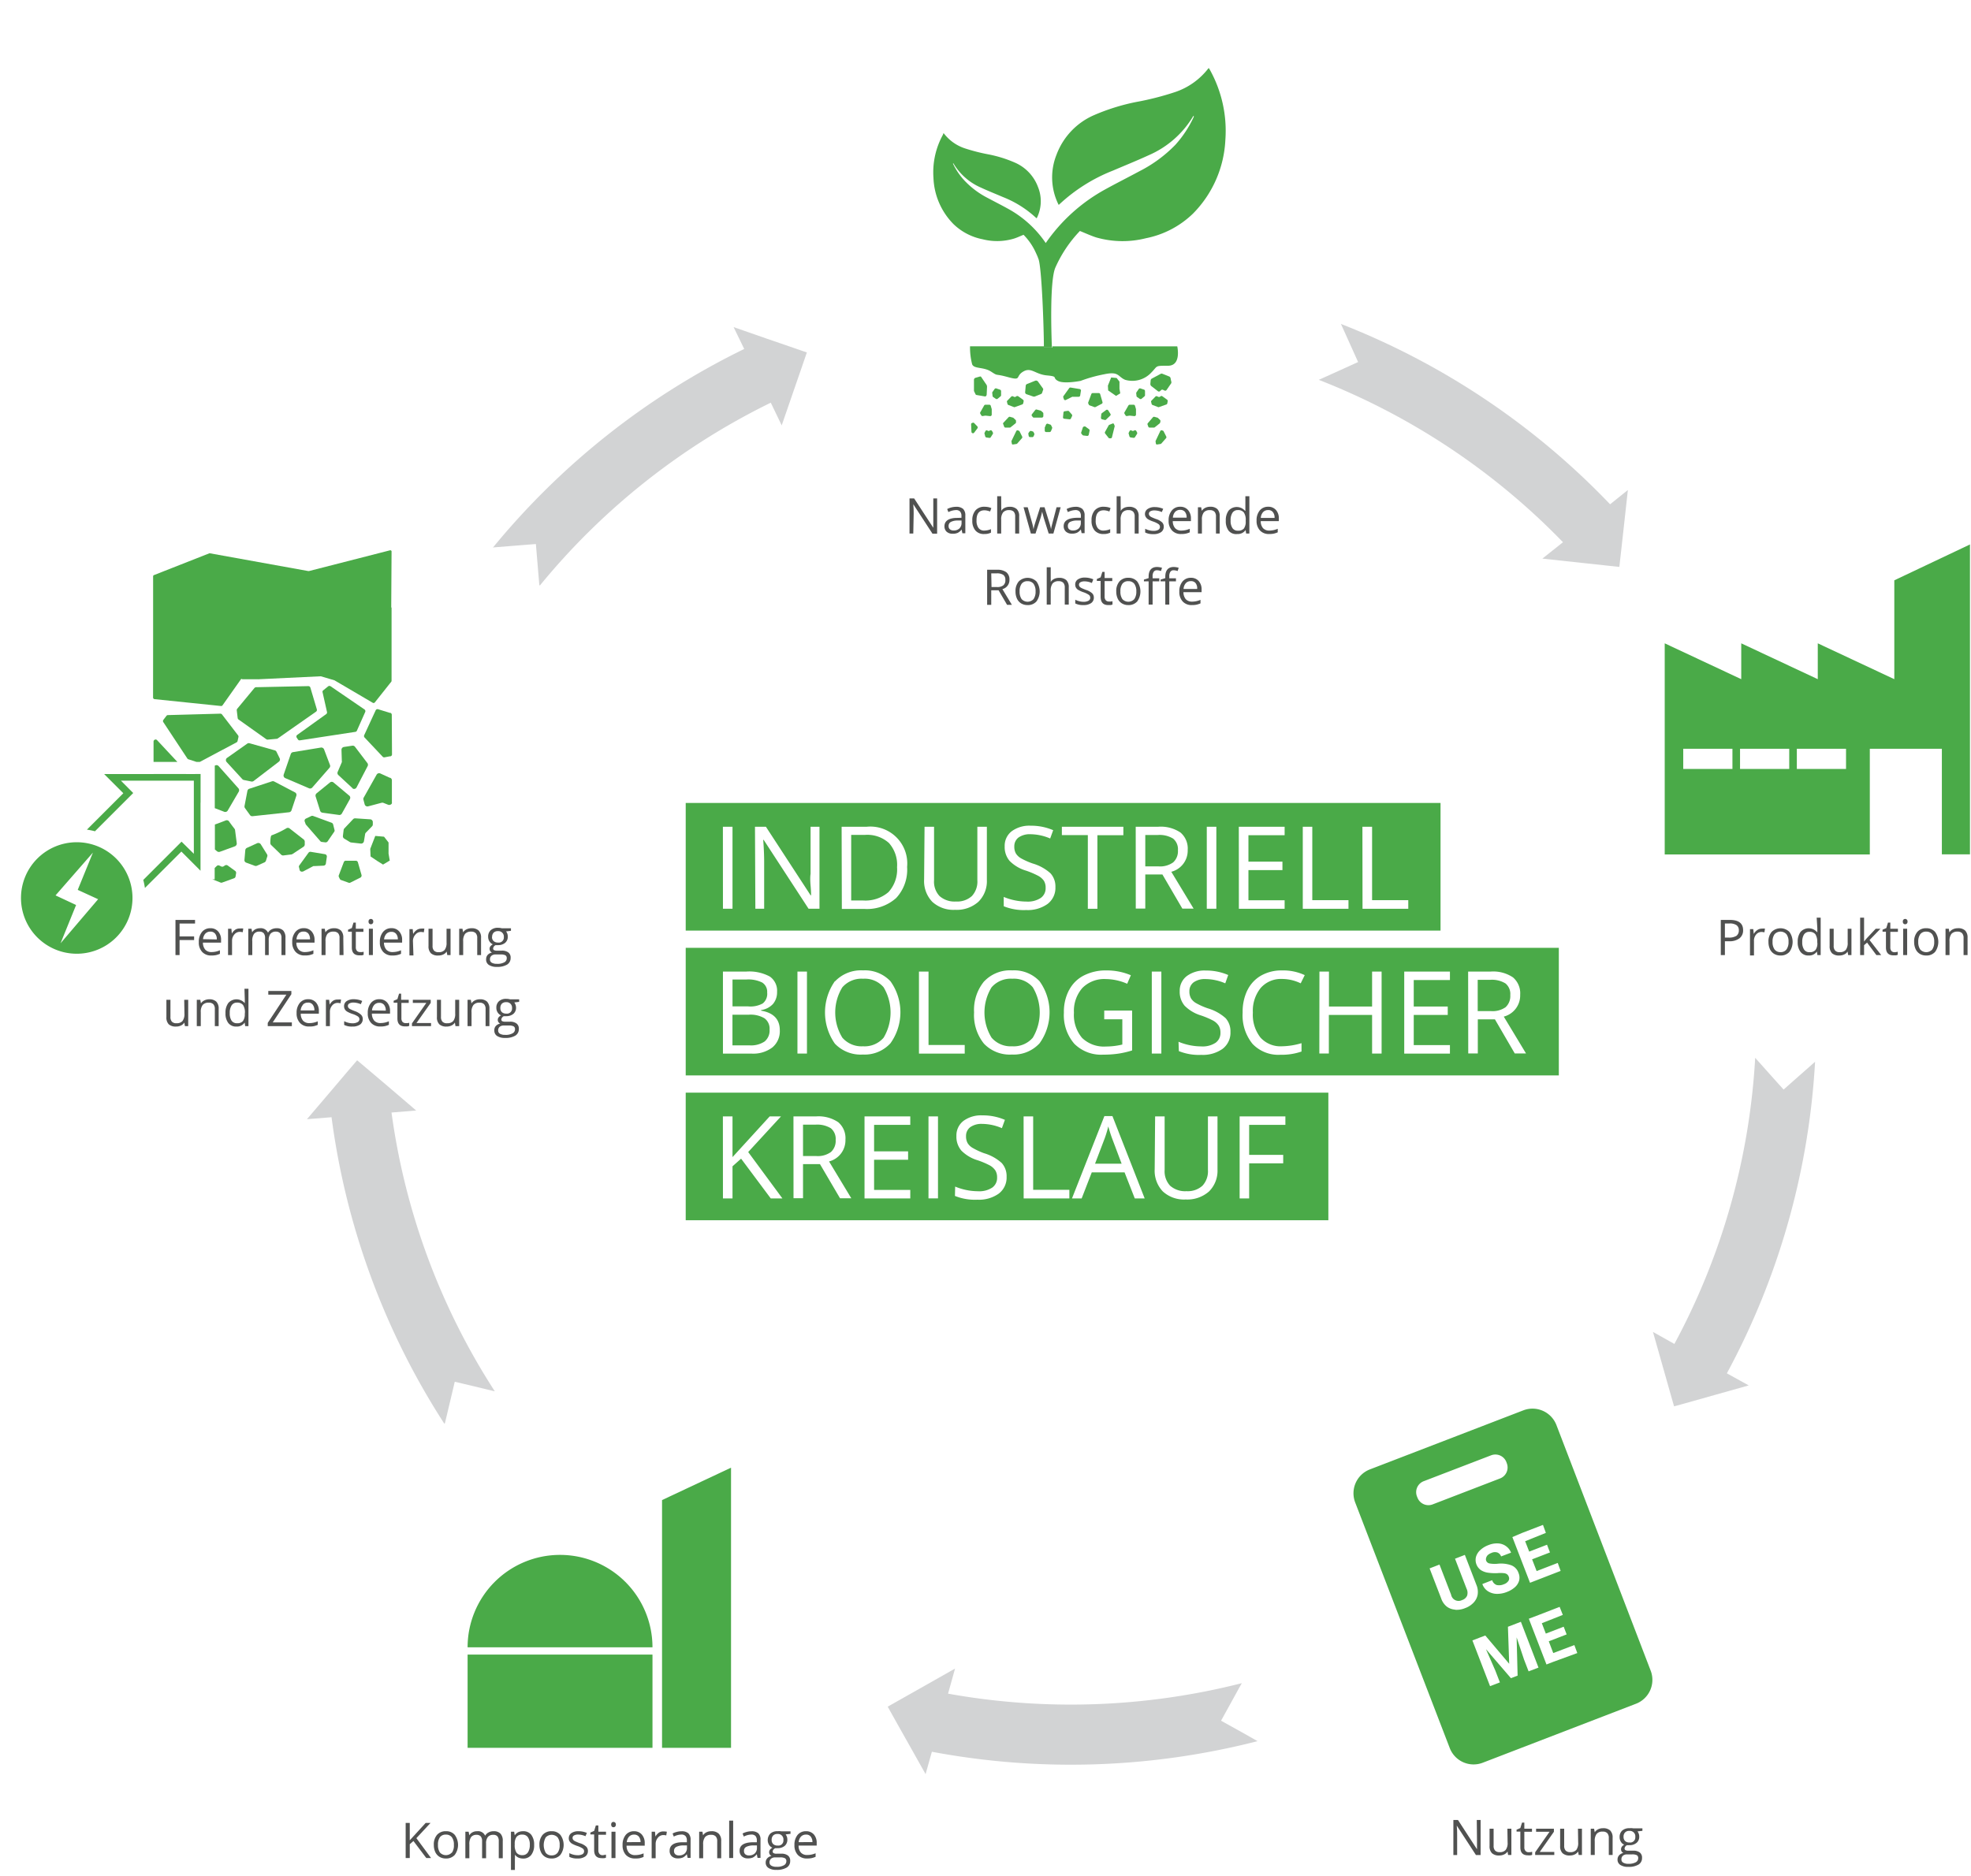 <svg id="Layer_1" data-name="Layer 1" xmlns="http://www.w3.org/2000/svg" viewBox="0 0 360.56 343.25"><defs><style>.cls-1{fill:#4aaa48;}.cls-2{fill:#d2d3d4;}.cls-3{fill:#505150;}</style></defs><title>Artboard 1 copy 61</title><path class="cls-1" d="M28.24,127.92l0,0,12.2,1.26a.29.29,0,0,0,.27-.13l3.42-4.84.2.07h2.91a.2.2,0,0,0,.13,0l11.32-.54h0l2.5.74h0l7,4.11a.3.3,0,0,0,.38-.07l2.69-3.39.3-.37a.32.32,0,0,0,.07-.19l0-2.27h0V111.16l-.06,0,.06-10.29v0a.23.23,0,0,0-.28-.18l-14.84,3.8h-.1l-18-3.25a.24.24,0,0,0-.12,0l-10.16,4a.25.25,0,0,0-.12.23V113l0,0v3.89h0L28,127.64A.31.31,0,0,0,28.24,127.92Z"/><path class="cls-1" d="M54.38,134.46a.37.37,0,0,0-.1.51l.22.33a.36.36,0,0,0,.37.16L65,133.91a.37.37,0,0,0,.29-.22l1.52-3.42a.38.38,0,0,0-.13-.46l-6.2-4.24a.38.38,0,0,0-.44,0l-.9.73a.33.33,0,0,0-.13.37l.81,3.61a.37.37,0,0,1-.15.38Z"/><path class="cls-1" d="M71.67,130.79a.38.38,0,0,0-.25-.36l-.12,0-2.13-.66a.37.37,0,0,0-.45.2l-2.1,4.55a.4.4,0,0,0,.07.42L70,138.45a.37.37,0,0,0,.34.12l.94-.18.12,0a.36.36,0,0,0,.31-.37Z"/><path class="cls-1" d="M56.42,125.54l-9.6.2a.43.43,0,0,0-.28.15l-3.15,3.8a.4.4,0,0,0-.08.28l.17,1.42a.4.4,0,0,0,.16.26l5.08,3.61a.43.43,0,0,0,.25.07l1.66-.15a.34.34,0,0,0,.19-.07l7-4.9a.39.39,0,0,0,.14-.42l-1.19-4A.38.38,0,0,0,56.42,125.54Z"/><path class="cls-1" d="M43.27,135.83a.35.35,0,0,0,.19-.25l.16-.71a.38.38,0,0,0-.06-.31l-2.94-3.83a.39.39,0,0,0-.31-.15l-9.57.26a.36.36,0,0,0-.28.12l-.57.75a.36.36,0,0,0,0,.44l4.38,6.63a.43.43,0,0,0,.2.15l1.48.48h.6Z"/><rect class="cls-1" x="28.09" y="141.62" width="5.96" height="0.01"/><path class="cls-1" d="M28.71,135.4a.34.34,0,0,0-.2-.09.36.36,0,0,0-.27.08.38.38,0,0,0-.15.25v3.77h4.36Z"/><polygon class="cls-1" points="35.72 141.62 35.7 141.62 35.7 141.63 36.71 141.63 36.71 146.87 36.73 146.88 36.73 141.62 35.72 141.62"/><path class="cls-1" d="M39.27,147.86l1.74.67a.53.53,0,0,0,.64-.21l2-3.42a.56.56,0,0,0,0-.62L40,140.18a.51.51,0,0,0-.59-.14l-.12.05v7.77Z"/><path class="cls-1" d="M46,143a.55.55,0,0,0,.4-.1L51,139.38a.51.51,0,0,0,.16-.64l-.57-1.17a.51.51,0,0,0-.33-.28L45.67,136a.52.52,0,0,0-.45.07l-3.74,2.64,0,0a.52.52,0,0,0,0,.74l2.85,3.11a.55.55,0,0,0,.3.16Z"/><path class="cls-1" d="M53.32,148.27l.89-2.67a.51.51,0,0,0-.27-.63l-3.82-2a.55.55,0,0,0-.4,0l-4.09,1.34a.52.52,0,0,0-.37.4l-.53,2.77a.52.52,0,0,0,.1.4l.9,1.25a.49.49,0,0,0,.47.21l6.67-.72A.53.53,0,0,0,53.32,148.27Z"/><path class="cls-1" d="M57.12,144.1l3.15-3.61a.51.51,0,0,0,.09-.53l-1.08-2.85a.54.54,0,0,0-.57-.33l-5.12.84a.53.53,0,0,0-.4.35l-1.29,3.75a.52.52,0,0,0,.28.65l4.34,1.86A.52.52,0,0,0,57.12,144.1Z"/><path class="cls-1" d="M64.53,144.29a.52.52,0,0,0,.7-.22l2-3.85a.53.53,0,0,0,0-.57l-2.28-3a.52.52,0,0,0-.5-.21l-1.52.23a.53.53,0,0,0-.46.57l.06,2a.54.54,0,0,1,0,.22l-.76,1.78a.52.52,0,0,0,.12.57l2.59,2.4A.47.47,0,0,0,64.53,144.29Z"/><path class="cls-1" d="M71.69,147a.43.43,0,0,0,0-.19l0-4.06a.5.5,0,0,0-.31-.44l-.08,0-1.73-.79a.53.53,0,0,0-.68.23L66.5,146a.55.55,0,0,0,0,.38l.21.79a.52.52,0,0,0,.63.37h0l2.44-.65a.62.62,0,0,1,.33,0l.93.37a.49.49,0,0,0,.29,0A.53.53,0,0,0,71.69,147Z"/><path class="cls-1" d="M62.56,148.81,64,146.23a.51.51,0,0,0-.12-.66L61,143.16a.52.52,0,0,0-.63,0l-2.46,2a.55.55,0,0,0-.17.57l.82,2.61a.53.53,0,0,0,.43.36l3.08.42A.53.53,0,0,0,62.56,148.81Z"/><path class="cls-1" d="M66.79,152.64a.48.48,0,0,1,.15-.3l1.11-1.14a.5.5,0,0,0,.15-.38v-.4a.51.51,0,0,0-.49-.51L65,149.73a.53.53,0,0,0-.43.18L63,151.57a.61.61,0,0,0-.14.29l-.13,1.07a.52.52,0,0,0,.25.52l1.06.64a.65.65,0,0,0,.21.06l1.76.2a.52.52,0,0,0,.57-.45Z"/><path class="cls-1" d="M68.64,152.91h0Z"/><path class="cls-1" d="M70.07,158.19l1.17-.7.06,0-.22-1.31a.17.17,0,0,1,0-.1v-1.93l-.83-1.06-1.6-.14-.92,2.37.06,1.39,1.22.82Z"/><path class="cls-1" d="M55.92,150.81a.36.36,0,0,0,.07.1l2.61,3a.4.4,0,0,0,.27.14l.66.08a.48.48,0,0,0,.41-.19l1.19-1.74a.38.38,0,0,0,.06-.36l-.25-1a.47.47,0,0,0-.27-.3l-3.38-1.24a.47.47,0,0,0-.33,0l-1,.48h0a.43.43,0,0,0-.2.58Z"/><path class="cls-1" d="M51.42,156.37a.52.52,0,0,0,.43.15l1.44-.18a.58.58,0,0,0,.22-.08l2-1.32a.52.52,0,0,0,.24-.44V154a.54.54,0,0,0-.2-.41l-2.56-2a.51.51,0,0,0-.58-.05,16.1,16.1,0,0,1-2.69,1.29c-.23,0-.27,1-.27,1.4a.54.54,0,0,0,.15.38Z"/><path class="cls-1" d="M39.73,155.78a.54.54,0,0,0,.49.07l2.75-1a.55.55,0,0,0,.34-.57L43,151.88a.51.51,0,0,0-.1-.24c-.2-.26-.71-.92-1-1.35a.52.52,0,0,0-.64-.16c-.49.19-1.3.51-1.95.73v4.58Z"/><path class="cls-1" d="M43.09,160.39l.1-.61a.43.43,0,0,0-.17-.43l-1.38-1a.44.44,0,0,0-.49,0l-.28.18a.48.48,0,0,1-.42,0l-.35-.17a.42.42,0,0,0-.46.1l-.37.36v2.07h-.42l1.49.59a.42.42,0,0,0,.31,0l2.16-.78A.43.43,0,0,0,43.09,160.39Z"/><path class="cls-1" d="M47.05,154.28l-1.89.86a.52.52,0,0,0-.29.46l-.15,1.71a1.1,1.1,0,0,0,0,.18.53.53,0,0,0,.32.35l1.55.57a.55.55,0,0,0,.4,0l1.39-.62a.57.57,0,0,0,.27-.3s0,0,0,0l.22-.71a.5.5,0,0,0,0-.43l-1.14-1.83A.54.54,0,0,0,47.05,154.28Z"/><path class="cls-1" d="M54.81,159.18a.43.43,0,0,0,.54.29.11.11,0,0,0,.07,0l1.9-1a.47.47,0,0,1,.17,0l1.71-.08a.45.45,0,0,0,.41-.37l.07-.5.11-.74a.43.43,0,0,0-.36-.49l-2.58-.43a.43.43,0,0,0-.42.17l-1.08,1.49-.63.87a.41.41,0,0,0,0,.37Z"/><path class="cls-1" d="M64.08,161.5l1.82-.91a.43.43,0,0,0,.23-.51l-.66-2.31a.41.41,0,0,0-.33-.28s0,0-.08,0H63.27a.19.19,0,0,0-.08,0,.4.4,0,0,0-.29.23l-.91,2.4a.4.4,0,0,0,0,.34l.16.33a.43.43,0,0,0,.25.23l1.34.48A.4.4,0,0,0,64.08,161.5Z"/><path class="cls-1" d="M85.54,301.41h33.82a16.91,16.91,0,0,0-16.91-16.91h0A16.9,16.9,0,0,0,85.54,301.41Z"/><polygon class="cls-1" points="85.54 319.8 117.17 319.8 119.36 319.8 119.36 302.74 85.54 302.74 85.54 319.8"/><polygon class="cls-1" points="133.73 319.8 133.73 268.54 121.11 274.47 121.11 290.82 121.11 319.8 129.08 319.8 133.73 319.8"/><path class="cls-1" d="M191,63.59v-.23H177.45a12.44,12.44,0,0,0,.39,3.31c.39.87,2.09.43,3.47,1.33s.5.29,3.08,1,1.29-.11,2.77-1,2.19.49,4.36.69.9.39,2,1,4.16,0,4.16,0a26,26,0,0,1,4.27-1.2c2.78-.6,2.48.4,3.86,1a4.72,4.72,0,0,0,4.76-1.28c1.29-1.29.6-1.29,3.1-1.29s1.69-3.55,1.69-3.55H200.4l0,0h-7.9a2.07,2.07,0,0,0,0,.23Z"/><polygon class="cls-1" points="203.26 69.07 203.28 69.07 203.28 69.06 203.26 69.07"/><path class="cls-1" d="M202.72,71.44l1.44,1,.77-.47-.14-.83V69.83l-.52-.67-1-.09-.6,1.49Z"/><path class="cls-1" d="M179.51,69a.21.21,0,0,0-.24-.11l-.87.25a.42.42,0,0,0-.23.42l0,1.8a.58.58,0,0,0,.05.29l.22.45a.26.26,0,0,0,.18.17l1.58.27c.15,0,.3-.15.3-.41l.06-1.36a.73.73,0,0,0-.09-.35Z"/><path class="cls-1" d="M182.94,71.3l-.68-.23a.28.28,0,0,0-.32.11l-.42.6a.28.28,0,0,0,0,.18l.05.48a.29.29,0,0,0,.11.2l.48.33a.29.29,0,0,0,.33,0l.54-.45a.27.27,0,0,0,.1-.19l0-.76A.28.28,0,0,0,182.94,71.3Z"/><path class="cls-1" d="M186.26,72.5a.31.31,0,0,0-.32,0l-.17.11a.3.3,0,0,1-.26,0l-.22-.1a.28.28,0,0,0-.3.06l-.71.73a.23.23,0,0,0-.07.25l.09.36a.29.29,0,0,0,.17.19l1,.38a.21.21,0,0,0,.19,0L187,74a.31.31,0,0,0,.18-.21l.08-.38a.31.31,0,0,0-.11-.27Z"/><path class="cls-1" d="M189.88,69.81a.45.45,0,0,0-.53-.14l-1.49.6a.37.37,0,0,0-.22.29l-.11,1.2a.37.37,0,0,0,.26.37l1.2.42a.55.55,0,0,0,.31,0l1.1-.44a.39.39,0,0,0,.23-.22l.17-.5a.32.32,0,0,0,0-.3Z"/><path class="cls-1" d="M197.48,71.18h0l-1.62-.27a.28.28,0,0,0-.27.11l-1.07,1.48a.3.3,0,0,0,0,.24l.09.28a.26.26,0,0,0,.34.18h0l1.2-.6a.27.27,0,0,1,.12,0l1.08,0a.28.28,0,0,0,.25-.23l.12-.78A.29.29,0,0,0,197.48,71.18Z"/><path class="cls-1" d="M201,71.92h-1.12a.28.28,0,0,0-.24.18l-.56,1.51a.26.26,0,0,0,0,.21l.1.21a.23.23,0,0,0,.15.14l.85.31a.26.26,0,0,0,.21,0l1.16-.6a.27.27,0,0,0,.13-.32l-.42-1.44A.27.27,0,0,0,201,71.92Z"/><path class="cls-1" d="M202.37,75l-.81.6a.35.35,0,0,0-.1.2l-.06.63a.28.28,0,0,0,.2.29l.49.12a.25.25,0,0,0,.25-.07l.77-.74a.26.26,0,0,0,0-.34l-.38-.6,0,0A.27.27,0,0,0,202.37,75Z"/><path class="cls-1" d="M194.46,76.34a.25.25,0,0,0,.24.28l.94.1a.24.24,0,0,0,.27-.16l.21-.44a.28.28,0,0,0-.05-.29l-.5-.57a.27.27,0,0,0-.24-.09l-.56.08a.26.26,0,0,0-.23.24l-.08.84Z"/><path class="cls-1" d="M198.29,78.06l-.06,0a.28.28,0,0,0-.15.17l-.29.89a.25.25,0,0,0,.06.26l.17.21a.26.26,0,0,0,.18.09l.67.08a.28.28,0,0,0,.3-.22l.15-.74a.26.26,0,0,0-.11-.27l-.64-.47A.28.28,0,0,0,198.29,78.06Z"/><path class="cls-1" d="M190.86,76.15v-.49a.28.28,0,0,0-.1-.21l-.29-.26a.24.24,0,0,0-.11-.06l-.69-.19a.26.26,0,0,0-.29.08l-.6.76a.27.27,0,0,0,0,.34l.15.19a.23.23,0,0,0,.21.1h1.44A.28.28,0,0,0,190.86,76.15Z"/><path class="cls-1" d="M191.42,79.05l.6,0a.29.29,0,0,0,.24-.17l.2-.49a.28.28,0,0,0,0-.22l-.17-.34a.21.21,0,0,0-.15-.14l-.43-.15h0a.28.28,0,0,0-.36.15l-.23.54a.29.29,0,0,0,0,.13l0,.49A.27.27,0,0,0,191.42,79.05Z"/><path class="cls-1" d="M188.89,78.93l-.23-.07a.28.28,0,0,0-.31.09l-.17.23a.25.25,0,0,0-.06.2l.06.38a.28.28,0,0,0,.24.22l.37,0a.27.27,0,0,0,.29-.16l.12-.28a.28.28,0,0,0,0-.22l-.15-.29A.29.29,0,0,0,188.89,78.93Z"/><path class="cls-1" d="M183.55,77.67l.14.39a.27.27,0,0,0,.27.18h.76a.2.2,0,0,0,.15-.06l.89-.71a.31.31,0,0,0,.1-.15l0-.23a.28.28,0,0,0-.08-.26l-.38-.36a.23.23,0,0,0-.12-.06l-.5-.14a.26.26,0,0,0-.27.06l-1,1.07A.29.29,0,0,0,183.55,77.67Z"/><path class="cls-1" d="M181,74.05h-.71a.3.3,0,0,0-.24.11l-.72,1.27a.26.26,0,0,0,0,.27l.17.29a.26.26,0,0,0,.29.13l.44-.07h.07l.84.09h0a.28.28,0,0,0,.28-.28v-1l-.18-.61A.27.27,0,0,0,181,74.05Z"/><path class="cls-1" d="M177.83,77.41l-.07,0a.27.27,0,0,0-.11.23l.06,1.37a.27.27,0,0,0,.29.26h.07a.32.32,0,0,0,.13-.1l.6-.79a.29.29,0,0,0,0-.35l-.6-.63A.28.28,0,0,0,177.83,77.41Z"/><path class="cls-1" d="M181.11,78.76l-.13.07a.36.36,0,0,1-.25,0l-.11-.06a.26.26,0,0,0-.36.12h0l-.15.3a.23.23,0,0,0,0,.2l.12.46a.3.3,0,0,0,.22.2l.53.07a.25.25,0,0,0,.26-.12l.38-.6a.28.28,0,0,0,0-.28l-.14-.25A.27.27,0,0,0,181.11,78.76Z"/><path class="cls-1" d="M186.51,78.92a.23.23,0,0,0-.12-.1l-.17-.07a.25.25,0,0,0-.31.12l-.87,1.8a.27.27,0,0,0,0,.17l.06.34a.18.18,0,0,0,.21.15l.65-.1a.26.26,0,0,0,.13-.08l.88-1a.29.29,0,0,0,0-.31Z"/><path class="cls-1" d="M203.9,77.91l-.12-.32a.2.2,0,0,0-.25-.1l-.6.24a.17.17,0,0,0-.11.09L202.16,79a.29.29,0,0,0,0,.31l.65.82a.21.21,0,0,0,.13.07h.19a.25.25,0,0,0,.28-.18l.48-1.94A.19.19,0,0,0,203.9,77.91Z"/><path class="cls-1" d="M209.31,71.3l-.68-.23a.28.28,0,0,0-.32.11l-.41.6a.24.24,0,0,0-.05.18l.05.48a.26.26,0,0,0,.11.2l.48.33a.29.29,0,0,0,.33,0l.54-.45a.3.3,0,0,0,.1-.19l0-.76A.29.29,0,0,0,209.31,71.3Z"/><path class="cls-1" d="M213.54,73.79l.07-.38a.28.28,0,0,0-.1-.27l-.88-.64a.24.24,0,0,0-.3,0l-.18.11a.3.3,0,0,1-.26,0l-.22-.1a.26.26,0,0,0-.31.06l-.71.73a.23.23,0,0,0-.07.25l.09.36a.27.27,0,0,0,.17.19l1,.38a.21.21,0,0,0,.19,0l1.36-.48A.28.28,0,0,0,213.54,73.79Z"/><path class="cls-1" d="M214.13,69.17a.46.46,0,0,0-.23-.28l-1.28-.51a.36.36,0,0,0-.25,0l-1.68.9a.42.42,0,0,0-.2.34l-.05.6a.5.5,0,0,0,.17.42l1.2.93a.29.29,0,0,0,.39,0l.22-.2a.29.29,0,0,1,.32-.05l.3.14a.3.3,0,0,0,.37-.11l.83-1.2a.48.48,0,0,0,0-.42Z"/><path class="cls-1" d="M209.92,77.67l.14.39a.27.27,0,0,0,.26.18h.77a.25.25,0,0,0,.16-.06l.89-.71a.29.29,0,0,0,.09-.15l.05-.23a.27.27,0,0,0-.08-.26l-.38-.36a.2.2,0,0,0-.12-.06l-.51-.14a.27.27,0,0,0-.27.06L210,77.4A.27.27,0,0,0,209.92,77.67Z"/><path class="cls-1" d="M207.39,74.05h-.72a.28.28,0,0,0-.24.13l-.72,1.25a.26.26,0,0,0,0,.27l.18.29a.25.25,0,0,0,.28.13l.44-.07h.08l.84.09h0a.29.29,0,0,0,.28-.28v-1l-.18-.61A.28.28,0,0,0,207.39,74.05Z"/><path class="cls-1" d="M207.49,78.76l-.13.07a.33.33,0,0,1-.24,0l-.12-.06a.26.26,0,0,0-.37.11v0l-.15.3a.23.23,0,0,0,0,.2l.13.46a.3.3,0,0,0,.22.2l.52.07a.26.26,0,0,0,.27-.12l.38-.6a.28.28,0,0,0,0-.28l-.13-.25A.28.28,0,0,0,207.49,78.76Z"/><path class="cls-1" d="M211.4,80.67a.35.35,0,0,0,0,.17l.05.34a.2.2,0,0,0,.23.15l.64-.1a.35.35,0,0,0,.13-.08l.88-1a.29.29,0,0,0,0-.31l-.47-.93a.18.18,0,0,0-.11-.1l-.18-.07a.25.25,0,0,0-.31.12Z"/><path class="cls-1" d="M174.42,41a10.61,10.61,0,0,0,5.34,2.78,10.73,10.73,0,0,0,5.65-.1c.61-.18,1.18-.46,1.83-.72a11.19,11.19,0,0,1,2,2.76c.22.45.43.9.62,1.36a1,1,0,0,0,.1.27c.62,1.58,1,12.85,1,16v.23h1.46a2.07,2.07,0,0,1,0-.23c-.07-1.66-.44-11.91.64-14.39a23.43,23.43,0,0,1,4.49-6.7c1,.41,2,.86,2.94,1.17a17.46,17.46,0,0,0,9.13.16,17.14,17.14,0,0,0,8.61-4.5,20.54,20.54,0,0,0,5.93-13.51,23,23,0,0,0-2.8-12.75l-.23-.38c-.06.06-.1.08-.12.11a12.82,12.82,0,0,1-6,4.27,52.92,52.92,0,0,1-7.21,1.84,38.13,38.13,0,0,0-7.65,2.39,12.74,12.74,0,0,0-6.88,7.25,11.17,11.17,0,0,0,.39,9.17l.11-.07a30.89,30.89,0,0,1,9.81-6.19c2.2-.94,4.41-1.83,6.58-2.83a17.58,17.58,0,0,0,8.09-7.09,1.5,1.5,0,0,1,.11-.13.41.41,0,0,1,0,.25A20.29,20.29,0,0,1,215,26.51a24.77,24.77,0,0,1-6.52,4.8c-2.08,1.12-4.19,2.18-6.26,3.32a31.78,31.78,0,0,0-10.92,9.84,19.76,19.76,0,0,0-6.89-6.27c-1.28-.71-2.59-1.37-3.88-2.06a15.46,15.46,0,0,1-4-3A12.19,12.19,0,0,1,174.36,30a.24.24,0,0,1,0-.15l.07.08a10.91,10.91,0,0,0,5,4.39c1.34.62,2.72,1.17,4.08,1.75a19.19,19.19,0,0,1,6.07,3.84l.08,0a6.91,6.91,0,0,0,.23-5.68,7.84,7.84,0,0,0-4.26-4.49,23.07,23.07,0,0,0-4.74-1.48,34.3,34.3,0,0,1-4.46-1.14,8,8,0,0,1-3.72-2.65s0,0-.08-.07-.09.16-.13.24a14.23,14.23,0,0,0-1.74,7.9A12.71,12.71,0,0,0,174.42,41Z"/><path class="cls-2" d="M332.05,194.26,327.81,198l-1.53,1.36-1.52-1.69-3.68-4.12a125,125,0,0,1-14.78,52.35l-3.92-2.2,1.73,6.11,1.51,5.33.62,2.18,2-.55,5.47-1.54,6.19-1.74-4-2.21a136,136,0,0,0,16.14-57.07Z"/><path class="cls-2" d="M227.08,316.9l-3.71-2.06,1.91-3.46,1.43-2.6.46-.81a126.88,126.88,0,0,1-53.74,1.92l1.28-4.59-6.3,3.57-2.59,1.46-3.43,1.94,2.07,3.7,2.12,3.76,2.74,4.88,1.15-4.09a137.52,137.52,0,0,0,59.58-1.94v0Z"/><path class="cls-2" d="M285.92,99.21l-3.77,3,7.31.79,4,.43,2.77.3.33-2.93.63-5.68.6-5.46-3.25,2.61a137.13,137.13,0,0,0-49.24-33l1.93,4.28,1.21,2.69-2.54,1.16-3.65,1.65-1,.45A126,126,0,0,1,285.92,99.21Z"/><path class="cls-2" d="M90.27,100.16l5.24-.42,2.52-.2.24,2.86.39,4.65.1.08A126.27,126.27,0,0,1,141,73.68l2,4.15,2.07-6,1.6-4.63.93-2.71-2.4-.83-5-1.72-6-2.09,1.94,4a137.25,137.25,0,0,0-46,36.38h0Z"/><path class="cls-2" d="M81.39,260.41l1.07-4.5.73-3.09,3.14.74,4.13,1,.05,0a124.93,124.93,0,0,1-18.89-51l4.51-.37-5-4.28-3.29-2.79L65.33,194l-2.06,2.41-3.12,3.68-4,4.69,4.5-.36a135.89,135.89,0,0,0,20.63,56.07Z"/><path class="cls-1" d="M346.53,106.18v18.09l-14-6.56v6.56l-14-6.56v6.56l-14-6.56v38.63h37.52V137h13.18v19.32h5.14V99.62ZM316.92,140.7h-9V137h9Zm10.39,0h-9V137h9Zm10.39,0h-9V137h9Z"/><path class="cls-1" d="M284.72,260.74a4.69,4.69,0,0,0-6.05-2.69l-28.08,10.81a4.68,4.68,0,0,0-2.68,6.05l17.3,44.94a4.67,4.67,0,0,0,6,2.69l28.08-10.81a4.68,4.68,0,0,0,2.69-6Zm-6.3,19.75,3.84-1.48.53,1.46L279,282l.74,1.9,3.26-1.26.54,1.41-3.27,1.26.83,2.15,3.86-1.49.53,1.46-4.39,1.7-1.21.47-3.23-8.36Zm-2,3.6-1.82.69a1.19,1.19,0,0,0-.66-.71,1.45,1.45,0,0,0-1.1.07,2,2,0,0,0-.67.39,1.07,1.07,0,0,0-.3.5.83.83,0,0,0,0,.54.82.82,0,0,0,.65.5,5.26,5.26,0,0,0,1.43.05,5.62,5.62,0,0,1,2.51.28,2.27,2.27,0,0,1,1.32,1.39,2.24,2.24,0,0,1,.12,1.4,2.55,2.55,0,0,1-.76,1.21,4.66,4.66,0,0,1-1.5.89,4.75,4.75,0,0,1-1.79.34,3.08,3.08,0,0,1-1.61-.45,2.56,2.56,0,0,1-1.07-1.35l1.8-.7a1.33,1.33,0,0,0,.82.88,2.15,2.15,0,0,0,1.32-.14,1.63,1.63,0,0,0,.83-.61.81.81,0,0,0,.06-.77,1,1,0,0,0-.32-.45,1.2,1.2,0,0,0-.61-.2,5.62,5.62,0,0,0-1.16,0,9.57,9.57,0,0,1-1.69-.08,3.28,3.28,0,0,1-1.31-.47,2.28,2.28,0,0,1-.9-2.44,2.68,2.68,0,0,1,.79-1.24,4.49,4.49,0,0,1,1.51-.91,4,4,0,0,1,1.73-.3,2.65,2.65,0,0,1,1.44.49A2.58,2.58,0,0,1,276.42,284.09ZM259.29,274l-.09-.22v0a2.15,2.15,0,0,1,1.26-2.77l12.34-4.74,0,0a2.16,2.16,0,0,1,2.77,1.26l.08.22,0,0a2.15,2.15,0,0,1-1.26,2.77l-12.34,4.75h0A2.15,2.15,0,0,1,259.29,274Zm6.88,20.51a2.74,2.74,0,0,1-1.53-.57,3.24,3.24,0,0,1-1-1.47l-2.12-5.5,1.81-.7,2.12,5.5a1.39,1.39,0,0,0,2,1,1.49,1.49,0,0,0,.92-.78,1.7,1.7,0,0,0-.08-1.29l-2.12-5.5,1.8-.7,2.12,5.5a3.29,3.29,0,0,1,.22,1.78,2.85,2.85,0,0,1-.75,1.46,3.94,3.94,0,0,1-1.55,1A4,4,0,0,1,266.17,294.54Zm13.46,11.3-.83-2.15-1.36-4.07.18,7-1.22.47-4.57-5.31,1.72,3.93.83,2.15-1.8.69-3.23-8.37,1.53-.59.83-.31,4.37,5.17-.23-6.77,2.37-.91,3.22,8.38Zm4.48-1.73-1.21.47-3.23-8.37,1.81-.69,3.83-1.48.58,1.47L282.05,297l.73,1.9,3.27-1.26.54,1.41-3.27,1.26.82,2.15L288,301l.54,1.46Z"/><path class="cls-3" d="M316.29,172.22a3,3,0,0,0,1.91-.53,1.81,1.81,0,0,0,.67-1.5c0-1.24-.81-1.87-2.41-1.87h-1.67v6.43h.75v-2.53Zm-.75-3.25h.83a2.15,2.15,0,0,1,1.3.31,1.1,1.1,0,0,1,.42.95,1.21,1.21,0,0,1-.44,1,2.56,2.56,0,0,1-1.44.32h-.67Z"/><path class="cls-3" d="M321.24,171a1.3,1.3,0,0,1,1-.48,2.76,2.76,0,0,1,.53.07l.1-.68a3.27,3.27,0,0,0-.57,0,1.46,1.46,0,0,0-.83.26,2.07,2.07,0,0,0-.65.72h0l-.09-.89h-.6v4.82h.73v-2.59A1.76,1.76,0,0,1,321.24,171Z"/><path class="cls-3" d="M324.55,174.53a2.22,2.22,0,0,0,1.15.3,2.1,2.1,0,0,0,1.64-.66,3.13,3.13,0,0,0,0-3.66,2.32,2.32,0,0,0-3.25,0,2.66,2.66,0,0,0-.58,1.83,3.07,3.07,0,0,0,.27,1.33A2,2,0,0,0,324.55,174.53Zm.08-3.6a1.48,1.48,0,0,1,2.17,0,2.21,2.21,0,0,1,.38,1.39,2.26,2.26,0,0,1-.38,1.41,1.28,1.28,0,0,1-1.08.48,1.3,1.3,0,0,1-1.09-.48,2.26,2.26,0,0,1-.37-1.41A2.21,2.21,0,0,1,324.63,170.93Z"/><path class="cls-3" d="M332.45,169.87l0,.34,0,.34h-.06a2,2,0,0,0-3-.05,2.91,2.91,0,0,0-.53,1.85,2.86,2.86,0,0,0,.53,1.84,1.79,1.79,0,0,0,1.47.64,1.71,1.71,0,0,0,1.51-.73h0l.09.65h.6v-6.84h-.73Zm0,2.63a2,2,0,0,1-.34,1.32,1.31,1.31,0,0,1-1.08.4,1.11,1.11,0,0,1-1-.47,2.34,2.34,0,0,1-.34-1.39A2.45,2.45,0,0,1,330,171a1.12,1.12,0,0,1,1-.5,1.31,1.31,0,0,1,1.09.44,2.47,2.47,0,0,1,.34,1.46Z"/><path class="cls-3" d="M338,172.46a2.06,2.06,0,0,1-.35,1.35,1.38,1.38,0,0,1-1.1.41,1.07,1.07,0,0,1-.84-.29,1.24,1.24,0,0,1-.27-.88v-3.12h-.74v3.15a1.8,1.8,0,0,0,.44,1.34,1.88,1.88,0,0,0,1.32.41,2,2,0,0,0,.9-.19,1.31,1.31,0,0,0,.62-.54h0l.11.65h.6v-4.82H338Z"/><path class="cls-3" d="M344,169.93h-.87l-1.55,1.65a9,9,0,0,0-.58.7h0c0-.34,0-.59,0-.75v-3.62h-.72v6.84H341v-1.81l.55-.47,1.7,2.28h.88L342,172Z"/><path class="cls-3" d="M346.53,174.23A.75.75,0,0,1,346,174a1,1,0,0,1-.2-.67V170.5h1.39v-.57h-1.39v-1.12h-.43l-.3,1-.69.3v.36H345v2.86c0,1,.46,1.47,1.39,1.47l.42,0a1.51,1.51,0,0,0,.35-.1v-.56l-.29.06A2.22,2.22,0,0,1,346.53,174.23Z"/><path class="cls-3" d="M348.52,168.14a.43.43,0,0,0-.31.12.47.47,0,0,0-.12.36.5.5,0,0,0,.12.37.43.43,0,0,0,.31.12.41.41,0,0,0,.3-.12.46.46,0,0,0,.13-.37.45.45,0,0,0-.13-.36A.41.41,0,0,0,348.52,168.14Z"/><rect class="cls-3" x="348.15" y="169.93" width="0.73" height="4.82"/><path class="cls-3" d="M352.38,169.84a2.07,2.07,0,0,0-1.63.66,2.67,2.67,0,0,0-.59,1.83,3.07,3.07,0,0,0,.27,1.33,2,2,0,0,0,.77.87,2.22,2.22,0,0,0,1.15.3,2.08,2.08,0,0,0,1.64-.66,3.13,3.13,0,0,0,0-3.66A2.07,2.07,0,0,0,352.38,169.84Zm1.08,3.9a1.48,1.48,0,0,1-2.18,0,2.33,2.33,0,0,1-.37-1.41,2.27,2.27,0,0,1,.37-1.4,1.28,1.28,0,0,1,1.08-.47,1.32,1.32,0,0,1,1.1.48,2.28,2.28,0,0,1,.37,1.39A2.33,2.33,0,0,1,353.46,173.74Z"/><path class="cls-3" d="M358.14,169.84a2,2,0,0,0-.9.2,1.47,1.47,0,0,0-.63.55h0l-.11-.66h-.6v4.82h.73v-2.53a2.08,2.08,0,0,1,.35-1.35,1.41,1.41,0,0,1,1.11-.41,1.11,1.11,0,0,1,.84.29,1.25,1.25,0,0,1,.27.88v3.12h.73V171.6a1.8,1.8,0,0,0-.44-1.34A1.82,1.82,0,0,0,358.14,169.84Z"/><path class="cls-3" d="M270.19,336.67c0,.19,0,.5,0,.92s0,.69,0,.77h0L266.71,333h-.84v6.42h.69v-3.65c0-.53,0-1.11-.07-1.74h0l3.51,5.39h.85V333h-.7Z"/><path class="cls-3" d="M275.79,337.13a2.06,2.06,0,0,1-.35,1.35,1.38,1.38,0,0,1-1.1.41,1.11,1.11,0,0,1-.84-.29,1.25,1.25,0,0,1-.27-.88V334.6h-.74v3.15a1.77,1.77,0,0,0,.44,1.33,1.84,1.84,0,0,0,1.32.42,2,2,0,0,0,.9-.19,1.45,1.45,0,0,0,.63-.54h0l.1.64h.6V334.6h-.73Z"/><path class="cls-3" d="M279.62,338.9a.7.7,0,0,1-.56-.24.93.93,0,0,1-.21-.66v-2.84h1.4v-.56h-1.4v-1.12h-.42l-.31,1-.69.3v.35h.69V338c0,1,.47,1.47,1.4,1.47a2.1,2.1,0,0,0,.41,0,1.09,1.09,0,0,0,.35-.09v-.56l-.28.06A2.34,2.34,0,0,1,279.62,338.9Z"/><polygon class="cls-3" points="284.26 335.16 284.26 334.6 281 334.6 281 335.16 283.46 335.16 280.83 338.92 280.83 339.41 284.33 339.41 284.33 338.85 281.67 338.85 284.26 335.16"/><path class="cls-3" d="M288.7,337.13a2.12,2.12,0,0,1-.34,1.35,1.41,1.41,0,0,1-1.11.41,1.11,1.11,0,0,1-.84-.29,1.25,1.25,0,0,1-.27-.88V334.6h-.74v3.15a1.77,1.77,0,0,0,.44,1.33,1.84,1.84,0,0,0,1.32.42,2.06,2.06,0,0,0,.91-.19,1.48,1.48,0,0,0,.62-.54h0l.1.64h.6V334.6h-.73Z"/><path class="cls-3" d="M293.26,334.51a2,2,0,0,0-.9.19,1.54,1.54,0,0,0-.63.55h0l-.12-.65H291v4.81h.73v-2.53a2.07,2.07,0,0,1,.35-1.34,1.37,1.37,0,0,1,1.11-.41,1.07,1.07,0,0,1,.84.29,1.24,1.24,0,0,1,.27.88v3.11H295v-3.14a1.78,1.78,0,0,0-.44-1.34A1.84,1.84,0,0,0,293.26,334.51Z"/><path class="cls-3" d="M298.1,334.51a1.94,1.94,0,0,0-1.35.43,1.57,1.57,0,0,0-.47,1.22,1.53,1.53,0,0,0,.24.84,1.21,1.21,0,0,0,.6.52,1.56,1.56,0,0,0-.44.38.84.84,0,0,0-.14.47.73.73,0,0,0,.12.41.82.82,0,0,0,.31.25,1.49,1.49,0,0,0-.79.44,1.15,1.15,0,0,0-.28.76,1.12,1.12,0,0,0,.51,1,2.54,2.54,0,0,0,1.46.35,3.41,3.41,0,0,0,1.87-.42,1.35,1.35,0,0,0,.64-1.21,1.17,1.17,0,0,0-.41-1,1.94,1.94,0,0,0-1.21-.33h-.85a1.12,1.12,0,0,1-.56-.1.31.31,0,0,1-.16-.29.72.72,0,0,1,.47-.62,2.46,2.46,0,0,0,.4,0,1.92,1.92,0,0,0,1.33-.43,1.42,1.42,0,0,0,.48-1.13,1.47,1.47,0,0,0-.1-.56,1.39,1.39,0,0,0-.22-.4l.9-.1v-.46h-1.67A2.38,2.38,0,0,0,298.1,334.51Zm-.44,4.79h.87a1.88,1.88,0,0,1,.91.15.6.6,0,0,1,.24.55.84.84,0,0,1-.44.74,2.66,2.66,0,0,1-1.36.28,1.75,1.75,0,0,1-.94-.21.64.64,0,0,1-.33-.59.85.85,0,0,1,.27-.68A1.16,1.16,0,0,1,297.66,339.3Zm1.49-3.18a.93.93,0,0,1-1.07,1,1.09,1.09,0,0,1-.79-.26,1,1,0,0,1-.29-.76,1.09,1.09,0,0,1,.28-.82,1,1,0,0,1,.79-.28A1,1,0,0,1,299.15,336.12Z"/><polygon class="cls-3" points="32.1 174.75 32.85 174.75 32.85 172 35.51 172 35.51 171.34 32.85 171.34 32.85 168.98 35.68 168.98 35.68 168.32 32.1 168.32 32.1 174.75"/><path class="cls-3" d="M38.48,169.84a1.9,1.9,0,0,0-1.54.69,2.78,2.78,0,0,0-.57,1.85,2.46,2.46,0,0,0,.62,1.8,2.18,2.18,0,0,0,1.68.65,4,4,0,0,0,.83-.07,3.88,3.88,0,0,0,.73-.24v-.65a3.8,3.8,0,0,1-1.53.33,1.49,1.49,0,0,1-1.15-.44,2,2,0,0,1-.43-1.29h3.32V172a2.23,2.23,0,0,0-.53-1.57A1.81,1.81,0,0,0,38.48,169.84Zm-1.34,2a1.73,1.73,0,0,1,.41-1,1.2,1.2,0,0,1,.92-.38,1.07,1.07,0,0,1,.88.37,1.58,1.58,0,0,1,.31,1.06Z"/><path class="cls-3" d="M43.05,170.1a2,2,0,0,0-.64.72h0l-.08-.89h-.61v4.82h.73v-2.59a1.72,1.72,0,0,1,.42-1.18,1.28,1.28,0,0,1,1-.48,2.87,2.87,0,0,1,.53.07l.1-.68a3.3,3.3,0,0,0-.58,0A1.46,1.46,0,0,0,43.05,170.1Z"/><path class="cls-3" d="M49.16,174.75v-2.69a1.84,1.84,0,0,1,.32-1.21,1.24,1.24,0,0,1,1-.39,1,1,0,0,1,.76.29,1.26,1.26,0,0,1,.25.86v3.14h.73V171.6a1.88,1.88,0,0,0-.41-1.34,1.63,1.63,0,0,0-1.22-.42,2,2,0,0,0-.94.22,1.56,1.56,0,0,0-.62.6h0a1.44,1.44,0,0,0-1.48-.82,1.8,1.8,0,0,0-.84.2,1.34,1.34,0,0,0-.58.55h0l-.12-.66h-.59v4.82h.73v-2.53a2.18,2.18,0,0,1,.32-1.35,1.19,1.19,0,0,1,1-.41,1,1,0,0,1,.77.29,1.32,1.32,0,0,1,.25.86v3.14Z"/><path class="cls-3" d="M56.6,174.76a4.13,4.13,0,0,0,.73-.24v-.65a3.85,3.85,0,0,1-1.54.33,1.48,1.48,0,0,1-1.14-.44,1.85,1.85,0,0,1-.43-1.29h3.32V172a2.28,2.28,0,0,0-.53-1.57,1.81,1.81,0,0,0-1.43-.6,1.89,1.89,0,0,0-1.54.69,2.73,2.73,0,0,0-.58,1.85,2.51,2.51,0,0,0,.62,1.8,2.18,2.18,0,0,0,1.68.65A4.06,4.06,0,0,0,56.6,174.76Zm-2-3.93a1.21,1.21,0,0,1,.93-.38,1.08,1.08,0,0,1,.88.37,1.63,1.63,0,0,1,.3,1.06H54.24A1.73,1.73,0,0,1,54.64,170.83Z"/><path class="cls-3" d="M62.8,171.6a1.8,1.8,0,0,0-.43-1.34,1.84,1.84,0,0,0-1.31-.42,2,2,0,0,0-.9.2,1.47,1.47,0,0,0-.63.55h0l-.12-.66h-.59v4.82h.73v-2.53a2.08,2.08,0,0,1,.35-1.35,1.38,1.38,0,0,1,1.11-.41,1.11,1.11,0,0,1,.84.29,1.25,1.25,0,0,1,.26.88v3.12h.73Z"/><path class="cls-3" d="M66.52,174.14l-.29.06a2.22,2.22,0,0,1-.37,0,.75.75,0,0,1-.57-.23,1,1,0,0,1-.2-.67V170.5h1.39v-.57H65.09v-1.12h-.43l-.3,1-.69.3v.36h.69v2.86c0,1,.46,1.47,1.39,1.47l.42,0a1.51,1.51,0,0,0,.35-.1Z"/><rect class="cls-3" x="67.48" y="169.93" width="0.73" height="4.82"/><path class="cls-3" d="M68.15,168.26a.41.41,0,0,0-.3-.12.43.43,0,0,0-.31.12.47.47,0,0,0-.12.36.5.5,0,0,0,.12.37.43.43,0,0,0,.31.12.41.41,0,0,0,.3-.12.46.46,0,0,0,.13-.37A.45.45,0,0,0,68.15,168.26Z"/><path class="cls-3" d="M70.06,170.53a2.78,2.78,0,0,0-.57,1.85,2.46,2.46,0,0,0,.62,1.8,2.18,2.18,0,0,0,1.68.65,4,4,0,0,0,.83-.07,4.22,4.22,0,0,0,.74-.24v-.65a3.85,3.85,0,0,1-1.54.33,1.51,1.51,0,0,1-1.15-.44,2,2,0,0,1-.43-1.29h3.32V172a2.23,2.23,0,0,0-.53-1.57,1.79,1.79,0,0,0-1.43-.6A1.9,1.9,0,0,0,70.06,170.53Zm2.72,1.35H70.26a1.73,1.73,0,0,1,.41-1,1.2,1.2,0,0,1,.92-.38,1.07,1.07,0,0,1,.88.37A1.58,1.58,0,0,1,72.78,171.88Z"/><path class="cls-3" d="M75.54,172.16A1.72,1.72,0,0,1,76,171a1.28,1.28,0,0,1,1-.48,2.87,2.87,0,0,1,.53.07l.1-.68a3.3,3.3,0,0,0-.58,0,1.46,1.46,0,0,0-.83.26,2.15,2.15,0,0,0-.64.72h0l-.08-.89h-.6v4.82h.73Z"/><path class="cls-3" d="M80.18,174.83a2.06,2.06,0,0,0,.91-.19,1.42,1.42,0,0,0,.62-.54h0l.11.65h.6v-4.82h-.73v2.53a2.12,2.12,0,0,1-.35,1.35,1.38,1.38,0,0,1-1.11.41,1.07,1.07,0,0,1-.84-.29,1.24,1.24,0,0,1-.26-.88v-3.12h-.74v3.15a1.76,1.76,0,0,0,.44,1.34A1.85,1.85,0,0,0,80.18,174.83Z"/><path class="cls-3" d="M84.73,172.22a2.08,2.08,0,0,1,.35-1.35,1.41,1.41,0,0,1,1.11-.41,1.11,1.11,0,0,1,.84.29,1.25,1.25,0,0,1,.27.88v3.12H88V171.6a1.8,1.8,0,0,0-.44-1.34,1.82,1.82,0,0,0-1.31-.42,2,2,0,0,0-.9.2,1.47,1.47,0,0,0-.63.55h0l-.12-.66H84v4.82h.73Z"/><path class="cls-3" d="M89.44,176.56a2.57,2.57,0,0,0,1.45.35,3.47,3.47,0,0,0,1.88-.42,1.39,1.39,0,0,0,.64-1.22,1.15,1.15,0,0,0-.42-1,1.9,1.9,0,0,0-1.2-.33h-.86a1.19,1.19,0,0,1-.55-.09.33.33,0,0,1-.17-.3.74.74,0,0,1,.47-.62,1.75,1.75,0,0,0,.4,0,2,2,0,0,0,1.33-.42,1.43,1.43,0,0,0,.48-1.13,1.6,1.6,0,0,0-.09-.56,1.63,1.63,0,0,0-.22-.4l.89-.11v-.46H91.8a2.38,2.38,0,0,0-.68-.09,1.89,1.89,0,0,0-1.34.43,1.54,1.54,0,0,0-.48,1.22,1.48,1.48,0,0,0,.24.84,1.35,1.35,0,0,0,.61.53,1.6,1.6,0,0,0-.45.38.78.78,0,0,0-.14.46.75.75,0,0,0,.44.67,1.38,1.38,0,0,0-.79.43,1.12,1.12,0,0,0-.28.76A1.15,1.15,0,0,0,89.44,176.56Zm.58-5.09a1.13,1.13,0,0,1,.28-.82,1.06,1.06,0,0,1,.79-.28,1,1,0,0,1,1.08,1.09.93.93,0,0,1-1.06,1,1.17,1.17,0,0,1-.8-.26A1,1,0,0,1,90,171.47Zm-.11,3.4a1.13,1.13,0,0,1,.77-.23h.87a1.88,1.88,0,0,1,.91.15.59.59,0,0,1,.24.54.82.82,0,0,1-.44.74,2.53,2.53,0,0,1-1.36.28,1.85,1.85,0,0,1-.94-.2.67.67,0,0,1-.33-.6A.84.84,0,0,1,89.91,174.87Z"/><path class="cls-3" d="M33.74,185.46a2.12,2.12,0,0,1-.35,1.35,1.38,1.38,0,0,1-1.11.41,1.07,1.07,0,0,1-.84-.29,1.24,1.24,0,0,1-.26-.88v-3.12h-.74v3.15a1.8,1.8,0,0,0,.43,1.34,1.9,1.9,0,0,0,1.32.41,2.06,2.06,0,0,0,.91-.19,1.42,1.42,0,0,0,.62-.54h0l.11.65h.6v-4.82h-.73Z"/><path class="cls-3" d="M38.29,182.84a2,2,0,0,0-.9.2,1.47,1.47,0,0,0-.63.55h0l-.12-.66H36v4.82h.73v-2.53a2.08,2.08,0,0,1,.35-1.35,1.41,1.41,0,0,1,1.11-.41,1.11,1.11,0,0,1,.84.29,1.25,1.25,0,0,1,.27.88v3.12H40V184.6a1.8,1.8,0,0,0-.44-1.34A1.82,1.82,0,0,0,38.29,182.84Z"/><path class="cls-3" d="M44.78,182.87v.34l0,.34h0a2,2,0,0,0-3-.05,2.91,2.91,0,0,0-.53,1.85,2.86,2.86,0,0,0,.52,1.84,1.79,1.79,0,0,0,1.47.64,1.72,1.72,0,0,0,1.52-.73h0l.09.65h.6v-6.84h-.73Zm0,2.63a2.11,2.11,0,0,1-.34,1.32,1.31,1.31,0,0,1-1.08.4,1.14,1.14,0,0,1-1-.47,2.42,2.42,0,0,1-.33-1.39,2.45,2.45,0,0,1,.34-1.41,1.11,1.11,0,0,1,1-.5,1.31,1.31,0,0,1,1.09.44,2.47,2.47,0,0,1,.34,1.46Z"/><polygon class="cls-3" points="53.3 181.91 53.3 181.32 49.08 181.32 49.08 181.99 52.39 181.99 48.98 187.16 48.98 187.75 53.39 187.75 53.39 187.07 49.89 187.07 53.3 181.91"/><path class="cls-3" d="M57.4,187.76a4.42,4.42,0,0,0,.73-.24v-.65a3.85,3.85,0,0,1-1.54.33,1.51,1.51,0,0,1-1.15-.44,1.9,1.9,0,0,1-.42-1.29h3.31V185a2.27,2.27,0,0,0-.52-1.57,1.83,1.83,0,0,0-1.44-.6,1.92,1.92,0,0,0-1.54.69,2.78,2.78,0,0,0-.57,1.85,2.51,2.51,0,0,0,.62,1.8,2.18,2.18,0,0,0,1.68.65A4.12,4.12,0,0,0,57.4,187.76Zm-2-3.93a1.21,1.21,0,0,1,.93-.38,1,1,0,0,1,.87.37,1.58,1.58,0,0,1,.31,1.06H55A1.73,1.73,0,0,1,55.44,183.83Z"/><path class="cls-3" d="M60.94,183.1a2.15,2.15,0,0,0-.64.72h0l-.08-.89h-.6v4.82h.73v-2.59a1.76,1.76,0,0,1,.41-1.18,1.28,1.28,0,0,1,1-.48,2.87,2.87,0,0,1,.53.07l.1-.68a3.3,3.3,0,0,0-.58,0A1.48,1.48,0,0,0,60.94,183.1Z"/><path class="cls-3" d="M65.35,187.05a1.78,1.78,0,0,1-.88.18,3,3,0,0,1-.77-.1,3.65,3.65,0,0,1-.74-.28v.68a3,3,0,0,0,1.49.3,2.41,2.41,0,0,0,1.41-.36,1.21,1.21,0,0,0,.5-1,1.09,1.09,0,0,0-.3-.79A3.21,3.21,0,0,0,64.9,185a7.15,7.15,0,0,1-.84-.36.88.88,0,0,1-.32-.26.52.52,0,0,1-.1-.33.49.49,0,0,1,.26-.44,1.5,1.5,0,0,1,.78-.17,3.5,3.5,0,0,1,1.32.3l.26-.59a3.91,3.91,0,0,0-1.52-.32,2.3,2.3,0,0,0-1.32.34,1.09,1.09,0,0,0-.48.93,1.15,1.15,0,0,0,.14.57,1.2,1.2,0,0,0,.42.42,5,5,0,0,0,1,.44,3.88,3.88,0,0,1,1,.47.64.64,0,0,1,.25.48A.62.62,0,0,1,65.35,187.05Z"/><path class="cls-3" d="M71.35,185a2.28,2.28,0,0,0-.53-1.57,1.81,1.81,0,0,0-1.43-.6,1.9,1.9,0,0,0-1.54.69,2.78,2.78,0,0,0-.57,1.85,2.5,2.5,0,0,0,.61,1.8,2.22,2.22,0,0,0,1.69.65,4,4,0,0,0,.83-.07,3.88,3.88,0,0,0,.73-.24v-.65a3.8,3.8,0,0,1-1.53.33,1.49,1.49,0,0,1-1.15-.44,2,2,0,0,1-.43-1.29h3.32Zm-3.3-.13a1.73,1.73,0,0,1,.41-1,1.18,1.18,0,0,1,.92-.38,1.07,1.07,0,0,1,.88.37,1.58,1.58,0,0,1,.31,1.06Z"/><path class="cls-3" d="M74.77,183.5v-.57H73.38v-1.12H73l-.3,1-.69.3v.36h.69v2.86c0,1,.46,1.47,1.39,1.47l.42,0a1.51,1.51,0,0,0,.35-.1v-.56l-.29.06a2.22,2.22,0,0,1-.37,0,.75.75,0,0,1-.57-.23,1,1,0,0,1-.2-.67V183.5Z"/><polygon class="cls-3" points="75.36 187.75 78.85 187.75 78.85 187.18 76.19 187.18 78.79 183.5 78.79 182.93 75.52 182.93 75.52 183.5 77.99 183.5 75.36 187.25 75.36 187.75"/><path class="cls-3" d="M80.93,186.93a1.28,1.28,0,0,1-.26-.88v-3.12h-.74v3.15a1.76,1.76,0,0,0,.44,1.34,1.87,1.87,0,0,0,1.31.41,2.06,2.06,0,0,0,.91-.19,1.42,1.42,0,0,0,.62-.54h0l.11.65H84v-4.82h-.73v2.53a2.12,2.12,0,0,1-.35,1.35,1.38,1.38,0,0,1-1.11.41A1.07,1.07,0,0,1,80.93,186.93Z"/><path class="cls-3" d="M89.53,187.75V184.6a1.8,1.8,0,0,0-.44-1.34,1.82,1.82,0,0,0-1.31-.42,2,2,0,0,0-.9.2,1.47,1.47,0,0,0-.63.55h0l-.12-.66h-.6v4.82h.73v-2.53a2,2,0,0,1,.36-1.35,1.38,1.38,0,0,1,1.1-.41,1.11,1.11,0,0,1,.84.29,1.25,1.25,0,0,1,.27.88v3.12Z"/><path class="cls-3" d="M90.43,188.56a1.15,1.15,0,0,0,.51,1,2.6,2.6,0,0,0,1.46.35,3.43,3.43,0,0,0,1.87-.42,1.37,1.37,0,0,0,.64-1.22,1.15,1.15,0,0,0-.42-1,1.9,1.9,0,0,0-1.2-.33h-.85a1.24,1.24,0,0,1-.56-.09.33.33,0,0,1-.17-.3.74.74,0,0,1,.47-.62,1.75,1.75,0,0,0,.4,0,2,2,0,0,0,1.33-.42,1.44,1.44,0,0,0,.49-1.13,1.6,1.6,0,0,0-.1-.56,1.63,1.63,0,0,0-.22-.4l.89-.11v-.46H93.31a2.45,2.45,0,0,0-.69-.09,1.91,1.91,0,0,0-1.34.43,1.54,1.54,0,0,0-.48,1.22,1.48,1.48,0,0,0,.24.84,1.35,1.35,0,0,0,.61.53,1.6,1.6,0,0,0-.45.38.78.78,0,0,0-.14.46.71.71,0,0,0,.13.41.77.77,0,0,0,.31.26,1.42,1.42,0,0,0-.79.43A1.12,1.12,0,0,0,90.43,188.56Zm1.1-4.09a1.13,1.13,0,0,1,.27-.82,1.06,1.06,0,0,1,.79-.28,1,1,0,0,1,1.08,1.09.93.93,0,0,1-1.06,1,1.17,1.17,0,0,1-.8-.26A1,1,0,0,1,91.53,184.47Zm-.12,3.4a1.13,1.13,0,0,1,.77-.23h.87a1.88,1.88,0,0,1,.91.15.57.57,0,0,1,.25.54.83.83,0,0,1-.45.74,2.53,2.53,0,0,1-1.36.28,1.85,1.85,0,0,1-.94-.2.67.67,0,0,1-.33-.6A.84.84,0,0,1,91.41,187.87Z"/><path class="cls-3" d="M167.14,94c0-.52,0-1.1-.07-1.74h0l3.51,5.39h.85V91.2h-.7v3.69c0,.18,0,.49,0,.92s0,.68,0,.76h0l-3.5-5.37h-.85v6.42h.69Z"/><path class="cls-3" d="M175.1,94.76c-1.55,0-2.33.56-2.33,1.53a1.33,1.33,0,0,0,.4,1,1.62,1.62,0,0,0,1.13.37,2.15,2.15,0,0,0,.89-.16,2,2,0,0,0,.72-.61h0l.14.68h.54V94.34a1.64,1.64,0,0,0-.41-1.23,1.88,1.88,0,0,0-1.28-.38,3.48,3.48,0,0,0-.85.11,3.32,3.32,0,0,0-.78.3l.22.56a3.28,3.28,0,0,1,1.36-.37,1,1,0,0,1,.79.27,1.24,1.24,0,0,1,.24.84v.3Zm.8.93a1.39,1.39,0,0,1-.39,1,1.47,1.47,0,0,1-1.07.37,1,1,0,0,1-.67-.21.73.73,0,0,1-.24-.6.8.8,0,0,1,.39-.74,2.6,2.6,0,0,1,1.25-.27l.73,0Z"/><path class="cls-3" d="M180.09,93.37a2.41,2.41,0,0,1,.5.06,3.67,3.67,0,0,1,.53.16l.23-.62a3,3,0,0,0-.55-.18,4,4,0,0,0-.69-.07,2.1,2.1,0,0,0-1.66.66,2.72,2.72,0,0,0-.58,1.87,2.66,2.66,0,0,0,.57,1.82,2,2,0,0,0,1.62.64,2.63,2.63,0,0,0,1.22-.25v-.64a3.36,3.36,0,0,1-1.24.26A1.24,1.24,0,0,1,179,96.6a2.2,2.2,0,0,1-.36-1.36C178.62,94,179.11,93.37,180.09,93.37Z"/><path class="cls-3" d="M183.15,90.79h-.73v6.83h.73V95.11a2.07,2.07,0,0,1,.35-1.36,1.38,1.38,0,0,1,1.11-.41,1.11,1.11,0,0,1,.84.29,1.3,1.3,0,0,1,.26.88v3.11h.73V94.48a1.74,1.74,0,0,0-.44-1.33,1.84,1.84,0,0,0-1.32-.42,2,2,0,0,0-.91.2,1.42,1.42,0,0,0-.61.55h0a3.64,3.64,0,0,0,0-.62Z"/><path class="cls-3" d="M188.58,97.62h.85l.91-2.81c.09-.28.19-.68.3-1.19h0c.15.61.26,1,.31,1.18l.89,2.82h.86l1.33-4.81h-.75c-.56,2.14-.87,3.32-.92,3.55a4,4,0,0,0-.09.48h0a10.51,10.51,0,0,0-.33-1.27l-.86-2.76h-.8l-.88,2.76-.19.63c-.07.27-.12.48-.15.65h0a9.44,9.44,0,0,0-.28-1.28L188,92.81h-.76Z"/><path class="cls-3" d="M195.9,92.84a3.32,3.32,0,0,0-.78.3l.23.56a3.24,3.24,0,0,1,1.36-.37,1,1,0,0,1,.78.27,1.24,1.24,0,0,1,.24.84v.3l-.81,0q-2.34.08-2.34,1.53a1.33,1.33,0,0,0,.41,1,1.58,1.58,0,0,0,1.12.37,2.16,2.16,0,0,0,.9-.16,2,2,0,0,0,.71-.61h0l.14.68h.55V94.34a1.61,1.61,0,0,0-.42-1.23,1.86,1.86,0,0,0-1.28-.38A3.61,3.61,0,0,0,195.9,92.84Zm1.82,2.85a1.39,1.39,0,0,1-.39,1,1.48,1.48,0,0,1-1.07.37,1,1,0,0,1-.67-.21.73.73,0,0,1-.24-.6.79.79,0,0,1,.38-.74,2.68,2.68,0,0,1,1.26-.27l.73,0Z"/><path class="cls-3" d="M201.87,97.71a2.6,2.6,0,0,0,1.22-.25v-.64a3.28,3.28,0,0,1-1.23.26,1.26,1.26,0,0,1-1.07-.48,2.21,2.21,0,0,1-.35-1.36c0-1.25.49-1.87,1.46-1.87a2.5,2.5,0,0,1,.51.06,3.67,3.67,0,0,1,.53.16l.22-.62a2.6,2.6,0,0,0-.54-.18,4.26,4.26,0,0,0-.7-.07,2.1,2.1,0,0,0-1.66.66,2.72,2.72,0,0,0-.58,1.87,2.66,2.66,0,0,0,.57,1.82A2.07,2.07,0,0,0,201.87,97.71Z"/><path class="cls-3" d="M205,90.79h-.73v6.83H205V95.11a2.13,2.13,0,0,1,.35-1.36,1.38,1.38,0,0,1,1.11-.41,1.11,1.11,0,0,1,.84.29,1.25,1.25,0,0,1,.27.88v3.11h.73V94.48a1.77,1.77,0,0,0-.44-1.33,1.88,1.88,0,0,0-1.33-.42,2.06,2.06,0,0,0-.91.2,1.48,1.48,0,0,0-.61.55h0a5.34,5.34,0,0,0,0-.62Z"/><path class="cls-3" d="M209.45,94a1,1,0,0,0,.14.57A1.2,1.2,0,0,0,210,95a5,5,0,0,0,1,.44,4.08,4.08,0,0,1,.95.47.63.63,0,0,1,.24.48.6.6,0,0,1-.31.56,1.75,1.75,0,0,1-.88.18,2.94,2.94,0,0,1-.76-.1,3.52,3.52,0,0,1-.75-.28v.68a3.11,3.11,0,0,0,1.5.3,2.36,2.36,0,0,0,1.4-.36,1.19,1.19,0,0,0,.5-1,1.09,1.09,0,0,0-.3-.79,3,3,0,0,0-1.16-.63q-.61-.24-.84-.36a1,1,0,0,1-.32-.26.59.59,0,0,1-.1-.33.51.51,0,0,1,.27-.45,1.57,1.57,0,0,1,.78-.16,3.46,3.46,0,0,1,1.31.3l.26-.59a3.84,3.84,0,0,0-1.52-.32,2.21,2.21,0,0,0-1.31.34A1.09,1.09,0,0,0,209.45,94Z"/><path class="cls-3" d="M215.9,92.72a1.89,1.89,0,0,0-1.54.69,2.73,2.73,0,0,0-.58,1.85,2.51,2.51,0,0,0,.62,1.8,2.18,2.18,0,0,0,1.68.65,4.06,4.06,0,0,0,.84-.07,4.13,4.13,0,0,0,.73-.24v-.65a3.85,3.85,0,0,1-1.54.33,1.48,1.48,0,0,1-1.14-.44,1.92,1.92,0,0,1-.43-1.29h3.32v-.46a2.28,2.28,0,0,0-.53-1.57A1.81,1.81,0,0,0,215.9,92.72Zm-1.34,2a1.73,1.73,0,0,1,.4-1.05,1.21,1.21,0,0,1,.93-.38,1.08,1.08,0,0,1,.88.37,1.61,1.61,0,0,1,.3,1.06Z"/><path class="cls-3" d="M223.12,97.62V94.48a1.8,1.8,0,0,0-.43-1.34,1.84,1.84,0,0,0-1.31-.42,2,2,0,0,0-.9.2,1.47,1.47,0,0,0-.63.55h0l-.12-.66h-.59v4.81h.73V95.1a2.08,2.08,0,0,1,.35-1.35,1.38,1.38,0,0,1,1.11-.41,1.11,1.11,0,0,1,.84.29,1.25,1.25,0,0,1,.27.88v3.11Z"/><path class="cls-3" d="M226.35,97.71a1.7,1.7,0,0,0,1.51-.73h0l.1.64h.59V90.79h-.73v2l0,.34,0,.34h-.06a2,2,0,0,0-3-.05,2.91,2.91,0,0,0-.52,1.85,2.86,2.86,0,0,0,.52,1.84A1.79,1.79,0,0,0,226.35,97.71Zm-.9-3.88a1.13,1.13,0,0,1,1-.5,1.31,1.31,0,0,1,1.09.44,2.39,2.39,0,0,1,.34,1.46v.15a2.11,2.11,0,0,1-.33,1.32,1.35,1.35,0,0,1-1.09.4,1.13,1.13,0,0,1-1-.47,2.34,2.34,0,0,1-.34-1.39A2.45,2.45,0,0,1,225.45,93.83Z"/><path class="cls-3" d="M232.17,97.71a4.06,4.06,0,0,0,.84-.07,4.13,4.13,0,0,0,.73-.24v-.65a3.85,3.85,0,0,1-1.54.33,1.51,1.51,0,0,1-1.15-.44,1.92,1.92,0,0,1-.42-1.29h3.31v-.46a2.27,2.27,0,0,0-.52-1.57,1.81,1.81,0,0,0-1.44-.6,1.92,1.92,0,0,0-1.54.69,2.78,2.78,0,0,0-.57,1.85,2.51,2.51,0,0,0,.62,1.8A2.18,2.18,0,0,0,232.17,97.71Zm-1.12-4a1.21,1.21,0,0,1,.93-.38,1,1,0,0,1,.87.37,1.56,1.56,0,0,1,.31,1.06h-2.52A1.73,1.73,0,0,1,231.05,93.71Z"/><path class="cls-3" d="M181.33,108h1.34l1.56,2.67h.88l-1.74-2.88a1.7,1.7,0,0,0,1.29-1.72,1.66,1.66,0,0,0-.57-1.37,2.77,2.77,0,0,0-1.74-.45h-1.77v6.42h.75Zm0-3.09h1a2,2,0,0,1,1.21.28,1.05,1.05,0,0,1,.37.91,1.17,1.17,0,0,1-.37,1,1.75,1.75,0,0,1-1.16.31h-1Z"/><path class="cls-3" d="M185.77,108.21a3.07,3.07,0,0,0,.27,1.33,2,2,0,0,0,.77.87,2.22,2.22,0,0,0,1.15.3,2.08,2.08,0,0,0,1.64-.66,3.13,3.13,0,0,0,0-3.66,2.31,2.31,0,0,0-3.24,0A2.67,2.67,0,0,0,185.77,108.21Zm1.12-1.4a1.28,1.28,0,0,1,1.08-.47,1.32,1.32,0,0,1,1.1.48,2.26,2.26,0,0,1,.37,1.39,2.33,2.33,0,0,1-.37,1.41,1.48,1.48,0,0,1-2.18,0,2.33,2.33,0,0,1-.37-1.41A2.27,2.27,0,0,1,186.89,106.81Z"/><path class="cls-3" d="M192.82,105.93a1.48,1.48,0,0,0-.61.55h0a5.34,5.34,0,0,0,0-.62v-2.07h-.73v6.83h.73v-2.51a2.13,2.13,0,0,1,.35-1.36,1.38,1.38,0,0,1,1.11-.41,1.11,1.11,0,0,1,.84.29,1.25,1.25,0,0,1,.27.88v3.11h.73v-3.14a1.77,1.77,0,0,0-.44-1.33,1.88,1.88,0,0,0-1.33-.42A2.06,2.06,0,0,0,192.82,105.93Z"/><path class="cls-3" d="M199.09,109.93a1.75,1.75,0,0,1-.88.18,2.94,2.94,0,0,1-.76-.1,3.52,3.52,0,0,1-.75-.28v.68a3.11,3.11,0,0,0,1.5.3,2.36,2.36,0,0,0,1.4-.36,1.19,1.19,0,0,0,.5-1,1.09,1.09,0,0,0-.3-.79,3,3,0,0,0-1.16-.63q-.62-.24-.84-.36a1,1,0,0,1-.32-.26.59.59,0,0,1-.1-.33.51.51,0,0,1,.27-.45,1.57,1.57,0,0,1,.78-.16,3.46,3.46,0,0,1,1.31.3L200,106a3.84,3.84,0,0,0-1.52-.32,2.21,2.21,0,0,0-1.31.34,1.09,1.09,0,0,0-.48.93,1.15,1.15,0,0,0,.14.57,1.2,1.2,0,0,0,.42.42,5,5,0,0,0,1,.44,4.08,4.08,0,0,1,.95.47.63.63,0,0,1,.24.48A.6.6,0,0,1,199.09,109.93Z"/><path class="cls-3" d="M202.74,110.71l.42,0a1.51,1.51,0,0,0,.35-.1V110l-.29.06a2.31,2.31,0,0,1-.37,0,.75.75,0,0,1-.57-.23,1,1,0,0,1-.21-.67v-2.84h1.4v-.56h-1.4v-1.12h-.42l-.31,1-.69.3v.35h.69v2.87C201.34,110.22,201.81,110.71,202.74,110.71Z"/><path class="cls-3" d="M206.42,105.72a2.07,2.07,0,0,0-1.63.66,2.67,2.67,0,0,0-.59,1.83,3.07,3.07,0,0,0,.27,1.33,2,2,0,0,0,.78.87,2.16,2.16,0,0,0,1.14.3,2.08,2.08,0,0,0,1.64-.66,3.13,3.13,0,0,0,0-3.66A2.07,2.07,0,0,0,206.42,105.72Zm1.08,3.9a1.48,1.48,0,0,1-2.18,0,2.33,2.33,0,0,1-.36-1.41,2.27,2.27,0,0,1,.36-1.4,1.28,1.28,0,0,1,1.08-.47,1.32,1.32,0,0,1,1.1.48,2.26,2.26,0,0,1,.37,1.39A2.33,2.33,0,0,1,207.5,109.62Z"/><path class="cls-3" d="M214.1,104.62a.68.68,0,0,1,.61-.28,2.44,2.44,0,0,1,.72.14l.19-.59a3.36,3.36,0,0,0-.9-.15c-1,0-1.55.59-1.55,1.77v.27l-.86.27v.32h.86v4.25h.73v-4.25h1.22v-.56H213.9v-.31A1.45,1.45,0,0,1,214.1,104.62Z"/><path class="cls-3" d="M211.05,104.62a.68.68,0,0,1,.61-.28,2.44,2.44,0,0,1,.72.14l.19-.59a3.3,3.3,0,0,0-.9-.15c-1,0-1.55.59-1.55,1.77v.27l-.86.27v.32h.86v4.25h.73v-4.25h1.22v-.56h-1.22v-.31A1.45,1.45,0,0,1,211.05,104.62Z"/><path class="cls-3" d="M216.31,106.41a2.78,2.78,0,0,0-.57,1.85,2.51,2.51,0,0,0,.62,1.8,2.18,2.18,0,0,0,1.68.65,3.89,3.89,0,0,0,.83-.07,4.22,4.22,0,0,0,.74-.24v-.65a3.85,3.85,0,0,1-1.54.33,1.51,1.51,0,0,1-1.15-.44,2,2,0,0,1-.43-1.29h3.32v-.46a2.27,2.27,0,0,0-.52-1.57,1.83,1.83,0,0,0-1.44-.6A1.92,1.92,0,0,0,216.31,106.41Zm2.72,1.35h-2.52a1.73,1.73,0,0,1,.41-1.05,1.2,1.2,0,0,1,.92-.38,1.05,1.05,0,0,1,.88.37A1.56,1.56,0,0,1,219,107.76Z"/><polygon class="cls-3" points="78.76 333.54 77.87 333.54 74.96 336.72 74.96 333.54 74.21 333.54 74.21 339.96 74.96 339.96 74.96 337.44 75.63 336.85 77.98 339.96 78.85 339.96 76.17 336.33 78.76 333.54"/><path class="cls-3" d="M81.58,335.06a2.07,2.07,0,0,0-1.63.66,2.65,2.65,0,0,0-.59,1.83,3.07,3.07,0,0,0,.27,1.33,2,2,0,0,0,.78.87,2.16,2.16,0,0,0,1.14.3,2.08,2.08,0,0,0,1.64-.66,3.09,3.09,0,0,0,0-3.66A2,2,0,0,0,81.58,335.06Zm1.08,3.9a1.48,1.48,0,0,1-2.18,0,2.35,2.35,0,0,1-.36-1.41,2.27,2.27,0,0,1,.36-1.4,1.28,1.28,0,0,1,1.08-.47,1.32,1.32,0,0,1,1.1.48,2.2,2.2,0,0,1,.37,1.39A2.26,2.26,0,0,1,82.66,339Z"/><path class="cls-3" d="M90.3,335.06a1.88,1.88,0,0,0-.93.22,1.5,1.5,0,0,0-.62.6h0a1.42,1.42,0,0,0-1.48-.82,1.68,1.68,0,0,0-.84.2,1.4,1.4,0,0,0-.58.55h0l-.12-.66h-.6V340h.73v-2.52a2.23,2.23,0,0,1,.32-1.35,1.21,1.21,0,0,1,1-.41,1,1,0,0,1,.77.29,1.32,1.32,0,0,1,.24.86V340h.73v-2.69a1.83,1.83,0,0,1,.33-1.2,1.22,1.22,0,0,1,1-.39A.94.94,0,0,1,91,336a1.32,1.32,0,0,1,.24.86V340h.73v-3.14a1.88,1.88,0,0,0-.4-1.34A1.65,1.65,0,0,0,90.3,335.06Z"/><path class="cls-3" d="M95.68,335.06a2.09,2.09,0,0,0-.86.17,1.71,1.71,0,0,0-.66.58h0l-.1-.66h-.59v7h.72v-2a5.63,5.63,0,0,0,0-.8h0a1.72,1.72,0,0,0,.66.54,2.16,2.16,0,0,0,.86.17,1.8,1.8,0,0,0,1.47-.66,2.86,2.86,0,0,0,.53-1.84,2.94,2.94,0,0,0-.52-1.84A1.8,1.8,0,0,0,95.68,335.06Zm.89,3.88a1.16,1.16,0,0,1-1,.5A1.31,1.31,0,0,1,94.5,339a2.43,2.43,0,0,1-.34-1.45v-.16a2.11,2.11,0,0,1,.34-1.3,1.28,1.28,0,0,1,1.07-.41,1.18,1.18,0,0,1,1,.48,2.34,2.34,0,0,1,.35,1.38A2.48,2.48,0,0,1,96.57,338.94Z"/><path class="cls-3" d="M100.91,335.06a2.08,2.08,0,0,0-1.64.66,2.65,2.65,0,0,0-.59,1.83,2.93,2.93,0,0,0,.28,1.33,1.93,1.93,0,0,0,.77.87,2.17,2.17,0,0,0,1.15.3,2.07,2.07,0,0,0,1.63-.66,3.09,3.09,0,0,0,0-3.66A2,2,0,0,0,100.91,335.06ZM102,339a1.3,1.3,0,0,1-1.09.48,1.28,1.28,0,0,1-1.08-.48,2.89,2.89,0,0,1,0-2.81,1.49,1.49,0,0,1,2.18,0,2.2,2.2,0,0,1,.37,1.39A2.26,2.26,0,0,1,102,339Z"/><path class="cls-3" d="M106,337.23q-.61-.24-.84-.36a1,1,0,0,1-.32-.26.59.59,0,0,1-.1-.33.51.51,0,0,1,.27-.45,1.47,1.47,0,0,1,.78-.16,3.46,3.46,0,0,1,1.31.3l.26-.6a3.83,3.83,0,0,0-1.52-.31,2.21,2.21,0,0,0-1.31.34,1.09,1.09,0,0,0-.48.93,1,1,0,0,0,.14.57,1.39,1.39,0,0,0,.42.42,5.73,5.73,0,0,0,1,.44,4.08,4.08,0,0,1,1,.47.6.6,0,0,1,.24.48.61.61,0,0,1-.31.56,1.75,1.75,0,0,1-.88.18,2.94,2.94,0,0,1-.76-.1,3.52,3.52,0,0,1-.75-.28v.68a3.11,3.11,0,0,0,1.5.3,2.36,2.36,0,0,0,1.4-.36,1.2,1.2,0,0,0,.5-1,1.12,1.12,0,0,0-.3-.8A3,3,0,0,0,106,337.23Z"/><path class="cls-3" d="M110.24,339.45a.75.75,0,0,1-.57-.23,1,1,0,0,1-.21-.67v-2.84h1.4v-.56h-1.4V334H109l-.31,1-.69.3v.35h.69v2.87c0,1,.47,1.47,1.4,1.47a2.27,2.27,0,0,0,.42,0,1,1,0,0,0,.34-.09v-.56l-.28.06A2.31,2.31,0,0,1,110.24,339.45Z"/><path class="cls-3" d="M112.23,333.36a.45.45,0,0,0-.31.11.63.63,0,0,0,0,.74.41.41,0,0,0,.31.12.44.44,0,0,0,.3-.12.5.5,0,0,0,.13-.37.49.49,0,0,0-.13-.36A.44.44,0,0,0,112.23,333.36Z"/><rect class="cls-3" x="111.86" y="335.15" width="0.73" height="4.82"/><path class="cls-3" d="M116,335.06a1.91,1.91,0,0,0-1.54.68,2.82,2.82,0,0,0-.57,1.85,2.53,2.53,0,0,0,.61,1.81,2.24,2.24,0,0,0,1.69.65A4,4,0,0,0,117,340a3.88,3.88,0,0,0,.73-.24v-.65a3.8,3.8,0,0,1-1.54.32,1.45,1.45,0,0,1-1.14-.44,1.93,1.93,0,0,1-.43-1.28h3.32v-.46a2.3,2.3,0,0,0-.53-1.58A1.83,1.83,0,0,0,116,335.06Zm-1.34,2a1.73,1.73,0,0,1,.41-1,1.18,1.18,0,0,1,.92-.38,1.08,1.08,0,0,1,.88.37,1.6,1.6,0,0,1,.31,1Z"/><path class="cls-3" d="M120.55,335.31a2.21,2.21,0,0,0-.65.73h0l-.08-.89h-.61V340h.73v-2.58a1.71,1.71,0,0,1,.42-1.18,1.27,1.27,0,0,1,1-.48,2.07,2.07,0,0,1,.52.07l.11-.68a3.39,3.39,0,0,0-.58-.05A1.45,1.45,0,0,0,120.55,335.31Z"/><path class="cls-3" d="M124.67,335.07a3.05,3.05,0,0,0-.85.11,3,3,0,0,0-.78.3l.22.56a3.13,3.13,0,0,1,1.36-.37,1,1,0,0,1,.78.27,1.19,1.19,0,0,1,.25.84v.3l-.82,0c-1.56,0-2.33.56-2.33,1.53a1.33,1.33,0,0,0,.4,1.05,1.6,1.6,0,0,0,1.13.37,2.15,2.15,0,0,0,.89-.16,2.06,2.06,0,0,0,.72-.61h0l.15.68h.54v-3.28a1.58,1.58,0,0,0-.42-1.23A1.79,1.79,0,0,0,124.67,335.07Zm1,3a1.39,1.39,0,0,1-.39,1.05,1.53,1.53,0,0,1-1.07.37,1,1,0,0,1-.67-.21.75.75,0,0,1-.24-.6.8.8,0,0,1,.39-.74,2.71,2.71,0,0,1,1.25-.28l.73,0Z"/><path class="cls-3" d="M130.14,335.06a2,2,0,0,0-.9.19,1.49,1.49,0,0,0-.63.56h0l-.11-.66h-.6V340h.73v-2.52a2.08,2.08,0,0,1,.35-1.35,1.38,1.38,0,0,1,1.11-.41,1.07,1.07,0,0,1,.84.29,1.24,1.24,0,0,1,.27.88V340h.73v-3.14a1.8,1.8,0,0,0-.44-1.34A1.82,1.82,0,0,0,130.14,335.06Z"/><rect class="cls-3" x="133.39" y="333.12" width="0.73" height="6.84"/><path class="cls-3" d="M137.47,335.07a3.15,3.15,0,0,0-.85.11,3.32,3.32,0,0,0-.78.3l.23.56a3.1,3.1,0,0,1,1.36-.37,1,1,0,0,1,.78.27,1.24,1.24,0,0,1,.24.84v.3l-.81,0q-2.34.07-2.34,1.53a1.33,1.33,0,0,0,.41,1.05,1.58,1.58,0,0,0,1.12.37,2.16,2.16,0,0,0,.9-.16,2.13,2.13,0,0,0,.71-.61h0l.14.68h.54v-3.28a1.57,1.57,0,0,0-.41-1.23A1.81,1.81,0,0,0,137.47,335.07Zm1,3a1.39,1.39,0,0,1-.39,1.05,1.53,1.53,0,0,1-1.07.37,1,1,0,0,1-.67-.21.75.75,0,0,1-.24-.6.79.79,0,0,1,.38-.74,2.79,2.79,0,0,1,1.26-.28l.73,0Z"/><path class="cls-3" d="M142.26,335.06a1.89,1.89,0,0,0-1.34.43,1.71,1.71,0,0,0-.24,2.06,1.27,1.27,0,0,0,.61.52,1.62,1.62,0,0,0-.45.39.78.78,0,0,0-.14.46.74.74,0,0,0,.13.41.86.86,0,0,0,.31.26,1.38,1.38,0,0,0-.79.43,1.1,1.1,0,0,0-.28.76,1.12,1.12,0,0,0,.51,1,2.49,2.49,0,0,0,1.45.35,3.47,3.47,0,0,0,1.88-.42,1.36,1.36,0,0,0,.64-1.21,1.15,1.15,0,0,0-.42-1,1.9,1.9,0,0,0-1.2-.33h-.86a1,1,0,0,1-.55-.1.31.31,0,0,1-.17-.29c0-.25.16-.45.47-.62a1.75,1.75,0,0,0,.4,0,2,2,0,0,0,1.33-.42,1.44,1.44,0,0,0,.48-1.13,1.7,1.7,0,0,0-.09-.57,2.11,2.11,0,0,0-.22-.4l.89-.1v-.46h-1.67A2.33,2.33,0,0,0,142.26,335.06Zm-.44,4.79h.87a1.74,1.74,0,0,1,.91.16.58.58,0,0,1,.25.54.83.83,0,0,1-.45.74,2.53,2.53,0,0,1-1.36.28,1.75,1.75,0,0,1-.94-.21.64.64,0,0,1-.33-.59.84.84,0,0,1,.28-.68A1.13,1.13,0,0,1,141.82,339.85Zm1.49-3.17a.92.92,0,0,1-1.06,1,1.12,1.12,0,0,1-.8-.26,1,1,0,0,1-.29-.76,1.13,1.13,0,0,1,.28-.82,1.06,1.06,0,0,1,.79-.28A1,1,0,0,1,143.31,336.68Z"/><path class="cls-3" d="M147.44,335.06a1.94,1.94,0,0,0-1.54.68,2.82,2.82,0,0,0-.57,1.85,2.53,2.53,0,0,0,.62,1.81,2.21,2.21,0,0,0,1.68.65,4.06,4.06,0,0,0,.84-.07,4.13,4.13,0,0,0,.73-.24v-.65a3.83,3.83,0,0,1-1.54.32,1.49,1.49,0,0,1-1.15-.44,1.87,1.87,0,0,1-.42-1.28h3.31v-.46a2.3,2.3,0,0,0-.52-1.58A1.84,1.84,0,0,0,147.44,335.06Zm-1.34,2a1.73,1.73,0,0,1,.41-1,1.21,1.21,0,0,1,.93-.38,1,1,0,0,1,.87.37,1.55,1.55,0,0,1,.31,1Z"/><path class="cls-1" d="M35.7,141.63H19.05l3.51,3.51L15.9,151.8a12,12,0,0,1,1.47.3l7-7-2.25-2.26H35.46v13.38L33.21,154l-7,7a12.77,12.77,0,0,1,.3,1.47l6.67-6.66,3.5,3.51V141.63Z"/><path class="cls-1" d="M21.25,157.09a10.2,10.2,0,1,0,0,14.43A10.21,10.21,0,0,0,21.25,157.09Zm-10.17,15.5,2.84-7-3.76-1.76L17,156l-2.78,6.82,3.73,1.71Z"/><path class="cls-1" d="M214.61,157.79a2.74,2.74,0,0,0,.87-2.21,2.51,2.51,0,0,0-.88-2.14,4.76,4.76,0,0,0-2.82-.66h-2.27v5.74h2.39A4.1,4.1,0,0,0,214.61,157.79Z"/><path class="cls-1" d="M125.44,170.27H263.52V146.92H125.44Zm123.79-19H251v13.43h6.62v1.58h-8.37Zm-10.91,0h1.74v13.43h6.62v1.58h-8.36Zm-11.7,0H235v1.55h-6.62v4.84h6.22v1.54h-6.22v5.52H235v1.56h-8.37Zm-5.86,0h1.75v15h-1.75Zm-13,0h4.11a6.45,6.45,0,0,1,4.08,1.06,3.83,3.83,0,0,1,1.32,3.18,4,4,0,0,1-3,4l4.08,6.74h-2.06L212.64,160h-3.13v6.24h-1.74Zm-13.51,0h11.25v1.55h-4.75v13.46H199V152.8h-4.75Zm-10.64,12.84a11,11,0,0,0,2,.62,10.72,10.72,0,0,0,2.16.23,4.3,4.3,0,0,0,2.63-.67,2.16,2.16,0,0,0,.88-1.84,2.38,2.38,0,0,0-.31-1.28,3,3,0,0,0-1.05-.92,15.16,15.16,0,0,0-2.23-.95,7,7,0,0,1-3-1.78,3.89,3.89,0,0,1-.9-2.67,3.35,3.35,0,0,1,1.3-2.77,5.45,5.45,0,0,1,3.45-1,10.17,10.17,0,0,1,4.12.82l-.55,1.52a9.29,9.29,0,0,0-3.61-.78,3.56,3.56,0,0,0-2.17.59,2,2,0,0,0-.78,1.66,2.51,2.51,0,0,0,.29,1.27,2.7,2.7,0,0,0,1,.92,13.15,13.15,0,0,0,2.09.92,8.32,8.32,0,0,1,3.25,1.8,3.58,3.58,0,0,1,.89,2.51,3.68,3.68,0,0,1-1.44,3.09,6.23,6.23,0,0,1-3.9,1.11,9.77,9.77,0,0,1-4.11-.69Zm-14.48-12.84h1.74v9.8a3.83,3.83,0,0,0,1,2.88,4.14,4.14,0,0,0,3,1,4,4,0,0,0,2.92-1,3.89,3.89,0,0,0,1-2.9v-9.78h1.74V161a5.28,5.28,0,0,1-1.55,4,5.93,5.93,0,0,1-4.26,1.47,5.71,5.71,0,0,1-4.19-1.48,5.49,5.49,0,0,1-1.48-4.07Zm-15.17,0h4.59a6.75,6.75,0,0,1,7.39,7.36,7.59,7.59,0,0,1-2,5.68,8,8,0,0,1-5.81,2H154Zm-15.85,0h2l8.18,12.55h.08c0-.19,0-.78-.09-1.78s-.07-1.72,0-2.15v-8.62h1.63v15h-2l-8.21-12.6h-.08c.11,1.48.17,2.84.17,4.07v8.53h-1.61Zm-5.87,0H134v15h-1.75Z"/><path class="cls-1" d="M164.1,158.67a6,6,0,0,0-1.48-4.42,5.9,5.9,0,0,0-4.37-1.49h-2.54v12h2.13a6.48,6.48,0,0,0,4.69-1.53A6.13,6.13,0,0,0,164.1,158.67Z"/><path class="cls-1" d="M139.53,183.6a2.25,2.25,0,0,0,.81-2,2,2,0,0,0-.9-1.82,5.68,5.68,0,0,0-2.88-.56H134v4.92h2.87A4.66,4.66,0,0,0,139.53,183.6Z"/><path class="cls-1" d="M157.88,191.44a4.57,4.57,0,0,0,3.76-1.57,9,9,0,0,0,0-9.23,4.56,4.56,0,0,0-3.75-1.56,4.64,4.64,0,0,0-3.8,1.57,8.81,8.81,0,0,0,0,9.21A4.63,4.63,0,0,0,157.88,191.44Z"/><path class="cls-1" d="M125.44,196.77H285.16V173.42H125.44Zm143.13-19h4.12a6.45,6.45,0,0,1,4.08,1.06,3.83,3.83,0,0,1,1.32,3.18,4,4,0,0,1-3,4l4.07,6.74h-2.06l-3.63-6.24h-3.13v6.24h-1.75Zm-11.69,0h8.36v1.55h-6.62v4.84h6.22v1.54h-6.22v5.52h6.62v1.56h-8.36Zm-15.51,0h1.74v6.39H251v-6.39h1.74v15H251V185.7h-7.91v7.06h-1.74Zm-13.18,3.42a6.22,6.22,0,0,1,2.51-2.69,7.55,7.55,0,0,1,3.85-.94,9.27,9.27,0,0,1,4.13.86l-.74,1.5a7.87,7.87,0,0,0-3.41-.8,4.92,4.92,0,0,0-3.91,1.65,6.65,6.65,0,0,0-1.43,4.51,6.78,6.78,0,0,0,1.38,4.55,4.93,4.93,0,0,0,3.94,1.61,13.28,13.28,0,0,0,3.58-.57v1.53a11,11,0,0,1-3.85.59,6.51,6.51,0,0,1-5.12-2,8.27,8.27,0,0,1-1.8-5.71A9,9,0,0,1,228.19,181.17Zm-12.6,9.42a11,11,0,0,0,2,.62,10.72,10.72,0,0,0,2.16.23,4.3,4.3,0,0,0,2.63-.67,2.18,2.18,0,0,0,.88-1.84,2.38,2.38,0,0,0-.32-1.28,2.91,2.91,0,0,0-1-.92,15.66,15.66,0,0,0-2.23-.95,7.09,7.09,0,0,1-3-1.78,3.89,3.89,0,0,1-.9-2.67,3.35,3.35,0,0,1,1.31-2.77,5.45,5.45,0,0,1,3.45-1,10.09,10.09,0,0,1,4.11.82l-.54,1.52a9.29,9.29,0,0,0-3.61-.78,3.54,3.54,0,0,0-2.17.59,2,2,0,0,0-.78,1.66,2.51,2.51,0,0,0,.29,1.27,2.62,2.62,0,0,0,1,.92,12.74,12.74,0,0,0,2.09.92,8.4,8.4,0,0,1,3.25,1.8,3.58,3.58,0,0,1,.88,2.51,3.7,3.7,0,0,1-1.43,3.09,6.23,6.23,0,0,1-3.9,1.11,9.77,9.77,0,0,1-4.11-.69Zm-4.89-12.84h1.75v15H210.7Zm-15.14,3.41a6.21,6.21,0,0,1,2.7-2.69,8.78,8.78,0,0,1,4.14-.93,11.25,11.25,0,0,1,4.47.88L206.2,180a9.93,9.93,0,0,0-3.92-.86,5.61,5.61,0,0,0-4.28,1.63,6.37,6.37,0,0,0-1.54,4.53,6.49,6.49,0,0,0,1.49,4.61,5.74,5.74,0,0,0,4.36,1.57,12.84,12.84,0,0,0,3-.36v-4.62H202V184.9h5.1v7.3a16.68,16.68,0,0,1-2.42.57,18.48,18.48,0,0,1-2.86.2,6.9,6.9,0,0,1-5.3-2,8,8,0,0,1-1.9-5.68A8.53,8.53,0,0,1,195.56,181.16Zm-15.51-1.63a6.54,6.54,0,0,1,5.13-2,6.38,6.38,0,0,1,5,2,9.73,9.73,0,0,1,0,11.33,6.42,6.42,0,0,1-5.07,2.07,6.51,6.51,0,0,1-5.12-2,8.33,8.33,0,0,1-1.8-5.72A8.22,8.22,0,0,1,180.05,179.53Zm-11.94-1.78h1.75v13.43h6.62v1.58h-8.37Zm-15.35,1.78a6.57,6.57,0,0,1,5.14-2,6.39,6.39,0,0,1,5,2,9.75,9.75,0,0,1,0,11.33,6.38,6.38,0,0,1-5.06,2.07,6.5,6.5,0,0,1-5.12-2,9.94,9.94,0,0,1,0-11.41Zm-6.88-1.78h1.74v15h-1.74Zm-13.63,0h4.24a7.92,7.92,0,0,1,4.32.9,3.14,3.14,0,0,1,1.34,2.82,3.29,3.29,0,0,1-.74,2.2,3.6,3.6,0,0,1-2.18,1.12v.11q3.42.58,3.42,3.59a3.84,3.84,0,0,1-1.36,3.14,5.78,5.78,0,0,1-3.8,1.13h-5.24Z"/><path class="cls-1" d="M185.16,191.44a4.59,4.59,0,0,0,3.77-1.57,9,9,0,0,0,0-9.23,4.53,4.53,0,0,0-3.75-1.56,4.63,4.63,0,0,0-3.79,1.57,8.81,8.81,0,0,0,0,9.21A4.61,4.61,0,0,0,185.16,191.44Z"/><path class="cls-1" d="M275.42,184.29a2.76,2.76,0,0,0,.86-2.21,2.49,2.49,0,0,0-.88-2.14,4.72,4.72,0,0,0-2.82-.66h-2.26V185h2.39A4.14,4.14,0,0,0,275.42,184.29Z"/><path class="cls-1" d="M140.78,188.37a2.34,2.34,0,0,0-.94-2.06,5,5,0,0,0-2.85-.65h-3v5.61h3.13a4.48,4.48,0,0,0,2.74-.7A2.6,2.6,0,0,0,140.78,188.37Z"/><path class="cls-1" d="M203.43,208.27c-.22-.59-.45-1.31-.69-2.17a19.57,19.57,0,0,1-.65,2.17l-1.77,4.65h4.86Z"/><path class="cls-1" d="M152,210.79a2.74,2.74,0,0,0,.87-2.21,2.51,2.51,0,0,0-.88-2.14,4.76,4.76,0,0,0-2.82-.66H146.9v5.74h2.39A4.1,4.1,0,0,0,152,210.79Z"/><path class="cls-1" d="M125.44,223.27H243V199.92H125.44Zm101.33-19h8.37v1.55h-6.63v5.49h6.23v1.55h-6.23v6.42h-1.74Zm-15.46,0h1.74v9.8a3.87,3.87,0,0,0,1,2.88,4.14,4.14,0,0,0,3,1,4,4,0,0,0,2.92-1,3.89,3.89,0,0,0,1-2.9v-9.78h1.75V214a5.32,5.32,0,0,1-1.55,4,6,6,0,0,1-4.26,1.47,5.72,5.72,0,0,1-4.2-1.48,5.49,5.49,0,0,1-1.48-4.07Zm-9.28-.06h1.47l5.9,15.07h-1.81l-1.87-4.77h-6l-1.85,4.77h-1.77Zm-14.78.06H189v13.43h6.62v1.58h-8.36Zm-12.52,12.84a11,11,0,0,0,2,.62,10.72,10.72,0,0,0,2.16.23,4.3,4.3,0,0,0,2.63-.67,2.16,2.16,0,0,0,.88-1.84,2.38,2.38,0,0,0-.31-1.28,3,3,0,0,0-1-.92,15.16,15.16,0,0,0-2.23-.95,7,7,0,0,1-3-1.78,3.89,3.89,0,0,1-.9-2.67,3.35,3.35,0,0,1,1.3-2.77,5.45,5.45,0,0,1,3.45-1,10.17,10.17,0,0,1,4.12.82l-.55,1.52a9.29,9.29,0,0,0-3.61-.78,3.56,3.56,0,0,0-2.17.59,2,2,0,0,0-.78,1.66,2.51,2.51,0,0,0,.29,1.27,2.62,2.62,0,0,0,1,.92A13.15,13.15,0,0,0,180,211a8.32,8.32,0,0,1,3.25,1.8,3.58,3.58,0,0,1,.89,2.51,3.68,3.68,0,0,1-1.44,3.09,6.23,6.23,0,0,1-3.9,1.11,9.77,9.77,0,0,1-4.11-.69Zm-4.88-12.84h1.74v15h-1.74Zm-11.7,0h8.37v1.55H159.9v4.84h6.22v1.54H159.9v5.52h6.62v1.56h-8.37Zm-13,0h4.11a6.45,6.45,0,0,1,4.08,1.06,3.83,3.83,0,0,1,1.32,3.18,4,4,0,0,1-3,4l4.07,6.74h-2.06L150,213H146.9v6.24h-1.74Zm-12.91,0H134v7.45l6.8-7.45h2.07l-6,6.52,6.26,8.49H141L135.57,212l-1.57,1.4v5.88h-1.75Z"/></svg>
